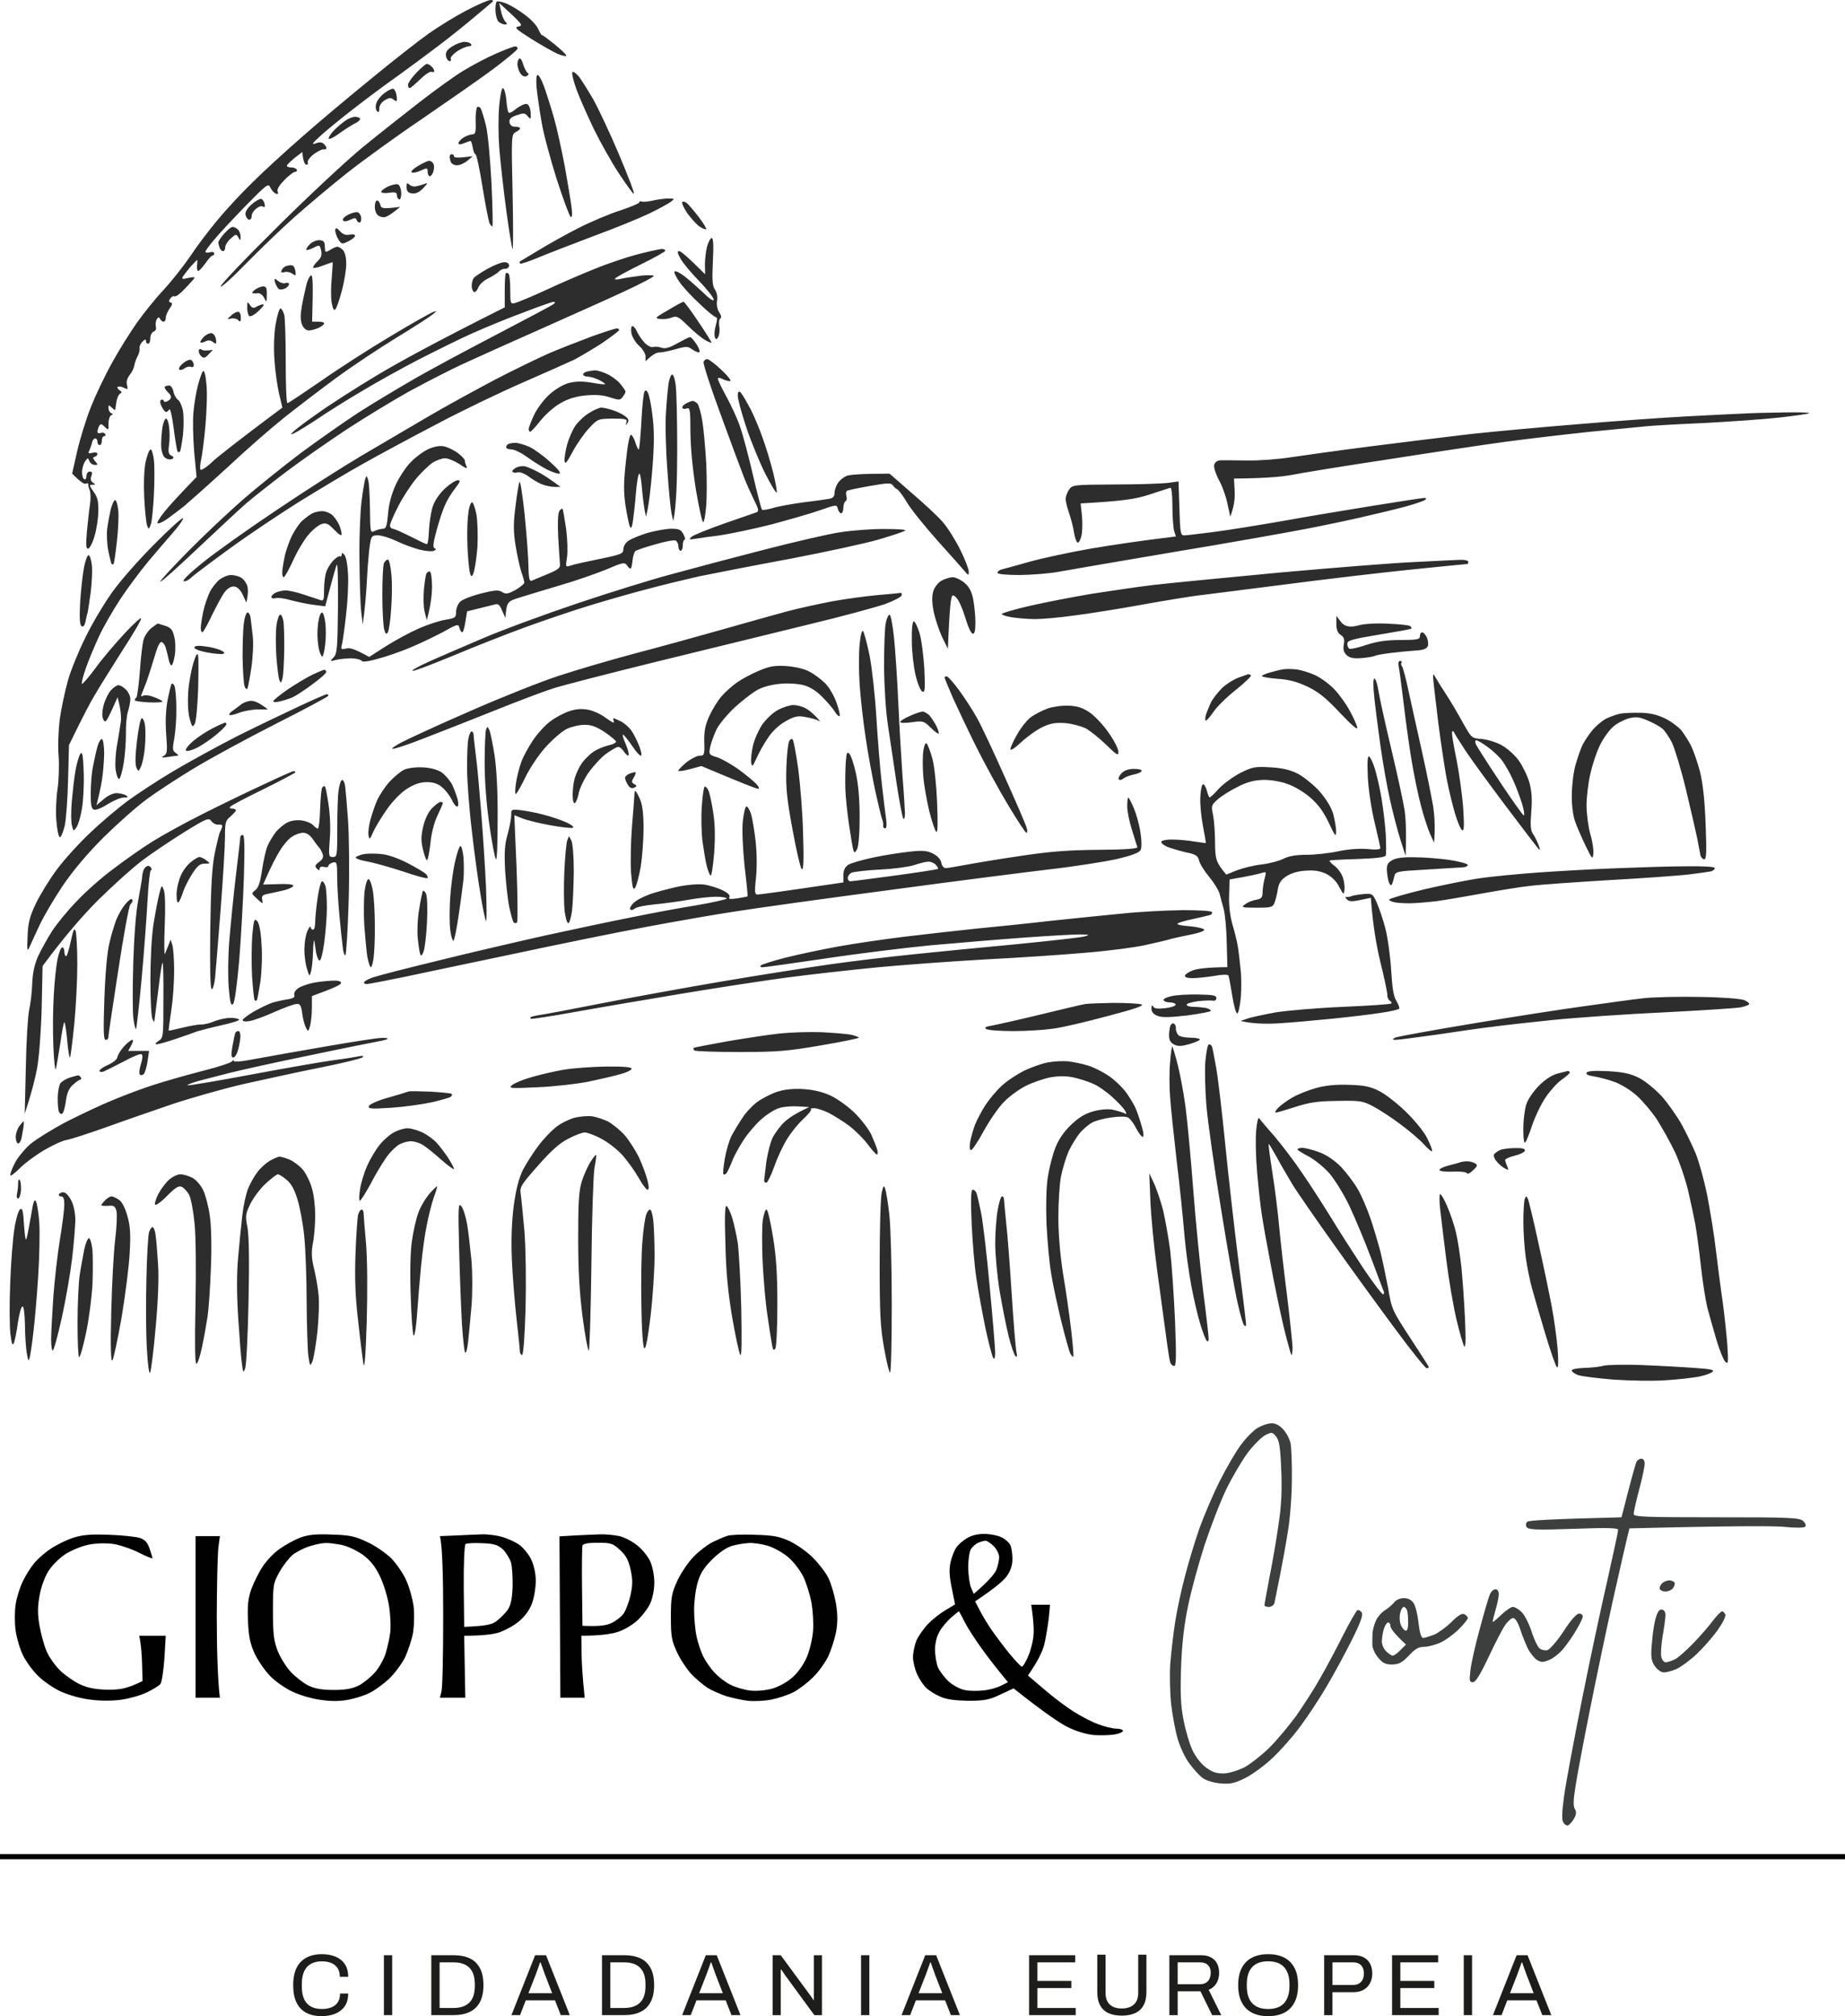 <?xml version="1.0" encoding="UTF-8"?>
<svg id="Camada_1" xmlns="http://www.w3.org/2000/svg" viewBox="0 0 852.96 931.85">
  <defs>
    <style>
      .cls-1 {
        fill: #1d1d1b;
      }

      .cls-2 {
        fill: #3d3e3e;
      }

      .cls-2, .cls-3, .cls-4 {
        fill-rule: evenodd;
      }

      .cls-3 {
        fill: #010101;
      }

      .cls-4 {
        fill: #2d2d2d;
      }

      .cls-5 {
        fill: #020304;
      }
    </style>
  </defs>
  <g>
    <path class="cls-3" d="M50.57,709.37c6.23.2,12.67.92,14.31,1.53,2.25.82,3.37,2.15,4.29,4.91.72,2.15,1.33,4.09,1.33,4.4s-2.96-.92-6.44-2.66c-3.47-1.74-8.89-3.58-11.96-3.99-3.27-.41-7.97-.31-11.24.41-3.07.61-7.87,2.56-10.73,4.4-2.76,1.84-6.34,5.42-7.87,7.98-1.64,2.66-3.37,7.47-3.99,11.25-.92,5.01-.92,8.39,0,13.81.72,3.99,2.15,9.21,3.27,11.76,1.02,2.56,3.88,6.55,6.23,8.9,2.45,2.35,6.75,5.32,9.5,6.55,3.68,1.64,7.26,2.25,12.78,2.35,5.72,0,8.69-.51,15.84-3.99l-.2-7.67c-.1-4.19-.41-8.9-1.33-13.3h12.26l-.61,10.54c-.41,5.73-1.23,11.05-1.84,11.76-.61.82-3.37,2.45-6.23,3.89-2.76,1.33-8.07,2.86-11.75,3.37-4.09.61-9.61.61-14.31,0-4.5-.51-10.22-2.15-13.8-3.78-3.37-1.53-8.07-4.81-10.42-7.16-2.45-2.35-5.52-6.55-6.95-9.41-1.43-2.76-2.96-7.98-3.47-11.46-.51-3.79-.51-8.9,0-12.28.51-3.27,2.04-8.08,3.37-10.74,1.33-2.76,3.68-6.44,5.31-8.39,1.64-1.94,5.01-4.91,7.56-6.55,2.56-1.74,7.15-3.99,10.22-5.01,4.39-1.43,7.97-1.74,16.86-1.43h0ZM153.28,709.27c8.28.2,10.73.71,16.35,3.37,3.68,1.64,8.69,5.11,11.24,7.57,2.45,2.56,5.62,7.16,6.95,10.23,1.43,3.07,2.86,8.39,3.37,11.76.41,3.58.31,8.69-.2,12.27-.61,3.38-2.35,8.59-3.78,11.66-1.53,2.97-4.8,7.37-7.36,9.82-2.56,2.35-6.44,5.22-8.69,6.34-2.25,1.23-6.75,2.66-9.91,3.27-4.19.82-8.07.82-13.08.1-3.88-.51-9.81-2.25-12.98-3.79-3.27-1.53-7.87-4.71-10.22-7.16-2.45-2.45-5.62-7.06-7.15-10.23-2.15-4.71-2.86-7.88-3.17-15.14-.31-7.26,0-10.43,1.53-14.83,1.12-3.07,3.47-7.77,5.21-10.43,1.84-2.76,5.31-6.44,7.87-8.18,2.56-1.84,6.85-4.19,9.5-5.22,3.68-1.33,7.15-1.74,14.51-1.43h0ZM135.39,718.57c-1.64,1.33-4.39,4.81-6.13,7.88-2.96,5.32-3.07,6.04-3.07,18.31,0,10.64.41,13.71,2.25,18.41,1.23,3.07,3.99,7.47,6.13,9.72,2.15,2.25,5.72,5.01,7.97,6.14,2.96,1.43,6.13,2.05,11.75,2.05s8.69-.61,11.75-2.15c2.25-1.23,5.62-3.99,7.46-6.14,1.84-2.15,3.99-6.03,4.8-8.59.71-2.56,1.74-6.65,2.04-9.21.41-2.56.2-8.08-.41-12.27-.61-4.3-2.55-10.54-4.19-14.01-2.25-4.71-4.39-7.37-7.87-10.03-2.76-1.94-7.05-3.99-9.71-4.6-2.76-.51-6.13-1.02-7.67-.92-1.64,0-4.91.72-7.46,1.53-2.56.82-5.93,2.56-7.67,3.89h0ZM222.77,709.16c2.55-.1,6.64.41,9.2,1.13,2.55.72,6.13,2.35,7.97,3.58,1.74,1.23,4.29,4.19,5.52,6.65,1.33,2.76,2.15,6.34,2.25,9.92,0,3.07-.71,7.77-1.74,10.54-1.12,3.17-3.27,6.03-6.03,8.39-2.45,2.05-6.64,4.3-9.5,5.22-2.76.82-7.56,1.43-15.84,1.43l.51,28.64h-11.75l.71-2.76c.51-1.64.82-17.19.82-34.58s-.31-32.94-1.53-37.34l7.46-.31c3.99-.21,9.4-.41,11.96-.51h0ZM214.39,733.2l.21,18.72c10.22-.41,12.98-1.13,14.82-2.56,1.53-1.12,3.78-3.37,5.01-4.91,1.63-2.25,2.25-4.71,2.55-10.74.1-4.3-.2-9.51-.71-11.46-.61-1.94-2.35-4.71-3.78-6.14-2.25-2.05-3.99-2.66-9.5-2.86-3.78-.21-7.26,0-7.77.41-.51.41-.92,9.1-.82,19.54ZM277.25,709.16c2.66-.1,6.75.31,9.2.82,2.35.61,6.13,2.56,8.28,4.4,2.25,1.74,4.91,5.11,5.93,7.36,1.02,2.35,1.84,6.55,1.84,9.72s-.82,7.37-1.94,9.72c-1.02,2.25-3.78,5.83-6.03,7.88-2.66,2.35-6.44,4.5-9.61,5.42-2.96.82-7.87,1.53-16.15,1.53l.1,7.37c0,4.09.31,10.54,1.43,21.28h-11.24l-.41-74.57,6.85-.41c3.78-.21,8.99-.41,11.75-.51h0ZM269.07,733.51l.21,17.9c7.87.41,11.14-.21,13.39-1.23,2.15-1.02,4.6-2.97,5.62-4.4,1.02-1.43,2.45-5.22,3.17-8.39,1.02-4.81,1.12-7.06.1-11.76-1.02-4.6-2.15-6.75-4.91-9.21-3.27-3.07-4.19-3.38-10.22-3.38-4.6,0-6.85.41-7.15,1.33-.21.71-.31,9.31-.21,19.13h0ZM348.99,709.37c8.48.2,11.24.72,16.15,2.97,3.17,1.53,8.07,4.91,10.73,7.67,2.66,2.66,5.93,6.85,7.15,9.41,1.23,2.56,2.76,7.77,3.47,11.76.82,5.42.82,8.69,0,13.3-.71,3.38-2.35,8.49-3.68,11.25-1.43,2.86-4.5,7.16-6.95,9.51-2.45,2.45-6.44,5.52-8.99,6.85-2.55,1.33-7.25,2.86-10.42,3.48-3.27.61-8.07.82-10.73.51-2.76-.31-7.15-1.33-10.02-2.15-2.76-.92-6.75-2.66-8.69-3.89-1.94-1.33-5.31-4.09-7.36-6.24-2.04-2.25-5.11-6.75-6.64-10.13-2.55-5.42-2.86-7.37-2.86-16.37s.31-10.84,3.07-16.88c1.74-3.68,5.11-8.59,7.46-10.94,2.35-2.46,6.23-5.42,8.59-6.65,2.35-1.13,5.52-2.56,6.95-2.97,1.43-.51,7.15-.72,12.78-.51h0ZM329.37,720.62c-3.99,3.99-5.62,6.55-6.85,10.84-.92,3.07-1.63,8.69-1.63,12.58s.51,9.31,1.12,12.27c.61,2.86,2.04,7.16,3.17,9.41,1.12,2.25,3.47,5.63,5.31,7.47,1.74,1.94,5.01,4.4,7.26,5.52,2.25,1.13,6.44,2.35,9.2,2.66,2.96.31,7.15-.1,10.12-.92,2.86-.82,6.95-3.07,9.2-5.11,2.45-2.05,5.21-5.93,6.64-9.21,1.33-3.07,2.66-8.49,2.96-12.17.31-3.68-.1-9.61-.72-13.3-.71-3.68-2.35-8.9-3.68-11.76-1.33-2.76-4.39-6.85-6.85-9-2.45-2.15-6.64-4.5-9.5-5.42-2.76-.82-6.75-1.43-8.69-1.33-1.94.1-5.42.61-7.67,1.23-2.66.71-6.03,2.97-9.4,6.24h0ZM455.08,708.96c2.66,0,6.23.72,7.87,1.53,1.74.82,3.58,2.45,4.09,3.58.61,1.13,1.02,3.99,1.02,6.44,0,2.86-.82,5.42-2.55,7.88-1.33,1.94-5.21,5.42-14.72,11.76l2.15,4.09c1.12,2.25,3.47,6.14,5.21,8.69,1.74,2.56,5.42,7.47,8.28,11.05,2.86,3.48,5.52,6.34,6.03,6.34.41,0,1.64-1.94,2.66-4.3,1.12-2.45,2.25-6.45,2.55-9,.41-2.56.31-7.06-.92-15.34h8.69l-.61,6.44c-.41,3.48-1.33,8.9-2.04,11.97-.82,3.07-2.86,7.57-7.56,14.32l7.46,6.34c3.99,3.48,10.12,8.08,13.49,10.23,3.37,2.15,8.59,4.91,11.55,5.93,2.86,1.13,6.75,2.05,8.38,2.05,1.74,0,3.07.51,3.07,1.02s-1.74,1.33-3.78,1.64c-2.15.41-6.44.51-9.51.31-3.58-.31-8.07-1.64-12.26-3.68-3.68-1.84-10.73-6.55-25.04-17.9l-6.13,2.86c-5.21,2.46-7.46,2.87-14.82,2.87-5.93-.1-10.02-.61-12.78-1.84-2.25-.92-5.21-2.76-6.54-3.99-1.33-1.23-3.27-4.09-4.29-6.34-1.02-2.25-1.94-5.83-1.94-7.88,0-2.15.71-5.63,1.53-7.67.92-2.15,3.37-5.63,5.42-7.77,2.04-2.15,5.72-5.01,8.17-6.45,2.35-1.33,4.29-2.56,4.29-2.66,0-.2-.71-3.68-1.53-7.67-1.12-5.52-1.23-8.59-.51-11.76.51-2.45,1.74-5.42,2.55-6.65.82-1.33,3.07-3.27,4.91-4.4,2.04-1.33,5.11-2.05,8.18-2.05h0ZM448.84,716.02c-.71,1.23-1.23,5.01-1.23,8.59.1,3.48.61,7.67,1.33,9.21l1.23,2.86c7.05-6.03,9.61-9.31,10.42-11.05.72-1.84,1.33-4.5,1.33-5.93s-1.12-3.68-2.55-5.11c-1.43-1.43-3.17-2.56-3.78-2.45-.72,0-2.25.41-3.37.92-1.23.51-2.66,1.84-3.37,2.97ZM434.43,753.97c-1.33,2.25-2.15,5.32-2.15,8.49,0,2.66.61,6.34,1.33,8.18.82,1.74,3.07,4.81,5.11,6.65,2.15,1.84,5.42,3.58,7.66,3.89,2.04.41,5.83.41,8.38.1,2.55-.2,6.13-1.23,7.97-2.15l3.27-1.64c-5.62-6.75-9.5-11.87-12.37-15.86-2.86-3.99-6.34-9.31-7.67-11.97-1.33-2.76-2.55-4.91-2.66-4.91-.2,0-1.74,1.33-3.58,2.86-1.74,1.53-4.19,4.4-5.31,6.34h0ZM90.42,709.98h11.24l-.72,5.42c-.31,2.86-.72,17.29-.72,31.92s.41,29.05,1.43,37.34h-11.24v-74.68Z"/>
    <path class="cls-2" d="M587.94,657.81c1.74,0,3.68,1.02,5.31,2.86,1.43,1.53,2.96,4.4,3.37,6.34.41,1.94.71,9.62.61,16.88,0,7.26-.82,18.11-1.84,24.04-.92,5.93-2.66,15.34-3.78,20.97-1.13,5.63-2.25,11.05-2.45,12.07-.31.92-1.43,1.74-2.55,1.74s-2.05-.31-2.05-.82c0-.41,1.13-6.44,2.45-13.5,1.43-7.06,3.27-18.11,4.19-24.55,1.23-8.39,1.53-15.45,1.12-24.65-.41-10.43-.92-13.4-2.35-15.24-1.74-2.05-2.04-2.15-4.91-.71-1.63.82-5.31,4.4-8.07,7.98-2.66,3.58-7.15,11.15-9.91,16.78-2.76,5.63-7.26,17.29-10.12,25.88-2.76,8.49-6.23,21.18-7.66,28.13-1.84,8.69-2.86,17.29-3.27,28.34-.41,12.38-.2,17.8,1.12,24.55.92,4.81,2.76,11.15,4.19,14.12,1.53,3.17,4.09,6.44,6.44,8.08,2.86,2.05,4.8,2.66,8.18,2.56,2.35-.1,6.64-1.43,9.61-2.97,2.86-1.64,8.07-5.73,11.45-9.1,3.47-3.48,8.79-9.92,12.06-14.32,3.17-4.5,8.18-12.17,11.04-17.29,2.96-5.11,7.77-14.12,10.83-20.26,3.07-6.03,6.03-11.15,6.54-11.46.51-.31,1.53.21,2.04,1.02.71,1.13-.41,4.4-4.6,12.79-3.07,6.14-8.38,15.96-11.86,21.79-3.37,5.73-8.79,13.91-11.96,18.11-3.07,4.19-8.69,10.64-12.37,14.12-3.68,3.58-9.5,7.88-12.88,9.61-5.21,2.56-6.95,2.97-11.75,2.56-3.27-.31-6.64-1.33-8.18-2.56-1.43-1.02-4.09-3.99-5.93-6.44-1.94-2.46-4.29-7.47-5.42-11.15-1.12-3.68-2.45-10.74-3.07-15.86-.61-5.11-.82-13.5-.51-18.92.41-5.32,1.43-14.12,2.25-19.44.82-5.32,2.86-15.04,4.6-21.48,1.63-6.44,4.7-16.37,6.64-21.99,2.04-5.63,6.13-15.34,9.2-21.48,3.07-6.14,7.56-13.91,10.02-17.19,2.45-3.27,5.93-6.85,7.87-7.88,1.94-1.13,4.7-2.05,6.34-2.05h0ZM758.82,674.18c.92,0,1.53.92,1.53,2.35,0,1.23-1.12,6.65-2.55,11.97-1.43,5.32-2.55,10.43-2.55,11.25,0,1.33,4.91,1.53,38.33,1.53s38.43.1,40.06,1.74c1.23,1.23,1.43,2.15.82,2.66-.61.51-4.8.51-9.71,0-4.8-.41-22.79-.51-71.44.72l-1.02,4.09c-.51,2.25-3.58,15.34-6.64,29.15-3.07,13.81-7.87,36.82-10.73,51.15-2.86,14.32-5.83,29.97-6.54,34.78-1.02,6.34-1.12,9.21-.31,10.54.82,1.33.72,2.45-.41,4.5-.82,1.43-2.15,2.86-2.76,3.07-.72.2-1.74-.51-2.25-1.53-.71-1.13-.51-5.42.51-12.48.82-5.93,4.5-25.47,8.07-43.47,3.58-18,8.89-42.86,11.75-55.24,2.76-12.38,5.11-23.12,5.11-23.84,0-.92-4.5-1.13-20.64-.51-17.48.61-20.85.41-21.67-.82-.51-.82-.41-1.84.31-2.46.71-.61,10.53-1.23,43.54-2.05l3.17-12.27c1.74-6.75,3.47-12.89,3.88-13.6.41-.61,1.43-1.23,2.15-1.23h0ZM771.8,730.44c1.02,0,2.04.51,2.35,1.02.31.51-.1,1.74-.71,2.56-.72.92-2.35,1.64-3.58,1.53-1.33,0-2.45-.61-2.55-1.33-.1-.72.41-1.84,1.23-2.56.82-.71,2.25-1.23,3.27-1.23ZM691.37,734.53c.92,0,1.53.92,1.53,2.35,0,1.23-.72,4.6-1.53,7.36-.82,2.87-1.43,5.22-1.23,5.42.1.1,1.84-1.33,3.99-3.37,2.04-1.94,4.39-3.58,5.31-3.58s2.66,1.02,3.99,2.35c1.33,1.23,3.37,5.22,4.6,8.9,1.12,3.68,2.86,7.26,3.78,7.98.82.61,2.45,1.02,3.58.72,1.12-.31,4.5-4.19,7.46-8.69,3.27-5.11,6.03-8.18,7.15-8.18.92,0,1.74.61,1.74,1.33,0,.61-1.23,3.27-2.76,5.83-1.43,2.56-4.09,6.45-5.93,8.7-1.74,2.25-4.8,4.7-6.75,5.52-2.96,1.23-3.78,1.23-5.82,0-1.23-.82-3.17-3.27-4.29-5.52-1.02-2.25-2.66-6.24-3.47-8.9-1.02-2.97-2.25-4.91-3.17-4.91-.82,0-2.55,1.53-3.78,3.38-1.23,1.74-4.7,8.49-7.67,14.83-3.88,8.18-5.93,11.46-7.15,11.46-1.63,0-1.74-.61-1.12-5.83.41-3.27,2.35-11.97,4.39-19.23,1.94-7.26,3.99-14.32,4.6-15.55.51-1.33,1.63-2.35,2.55-2.35h0ZM648.95,738.63c2.05,0,3.58.82,4.6,2.35.82,1.23,1.84,5.32,2.25,9.21.51,4.4,1.23,6.85,2.15,6.85.61,0,2.96-.72,5.11-1.53,2.04-.92,5.72-3.58,8.07-5.93,2.96-2.97,4.8-4.09,5.93-3.48.82.41,1.53,1.23,1.53,1.74s-1.84,2.87-4.09,5.11c-2.25,2.25-6.03,5.01-8.38,6.14-2.45,1.13-5.93,2.05-7.66,2.05-2.55,0-4.29.92-7.15,4.09-3.17,3.27-4.6,3.99-7.66,4.09-3.07,0-4.39-.61-6.44-3.07-1.43-1.64-2.66-4.3-2.76-5.83,0-1.64,0-4.3.1-5.93.21-1.64.92-4.3,1.74-5.83.82-1.64,2.66-3.68,4.29-4.6,1.53-1.02,3.37-2.66,4.09-3.58.71-1.02,2.66-1.84,4.29-1.84h0ZM647.52,750.8c.51,1.33,1.53,2.66,2.25,2.86.82.21,1.23-1.02,1.23-3.78,0-2.25-.21-4.81-.51-5.63-.31-.82-.92-1.53-1.53-1.53-.51,0-1.33,1.23-1.63,2.87-.41,1.53-.31,3.89.21,5.22h0ZM638.84,758.16c-.1,1.74.71,3.78,1.94,5.01,1.12,1.13,2.55,2.05,3.07,2.05.61,0,2.25-1.13,3.58-2.56l2.56-2.56c-5.52-5.11-7.05-7.47-7.15-8.39,0-1.02-.51-1.84-1.02-1.84-.61,0-1.43,1.23-1.94,2.66-.51,1.43-.92,3.99-1.02,5.63ZM768.43,743.95c1.02.2,1.64,1.33,1.53,2.86-.1,1.43-.61,5.63-1.33,9.51-.61,3.79-.92,7.98-.61,9.41.31,1.43,1.23,2.56,2.04,2.56s2.76-.61,4.39-1.43c1.53-.82,5.31-4.19,8.48-7.47,3.17-3.27,7.15-7.88,8.89-10.23,1.84-2.45,3.78-4.4,4.29-4.4.61,0,1.23.71,1.53,1.53.31.82-1.43,4.19-3.78,7.47-2.35,3.17-6.64,8.08-9.5,10.74-2.76,2.66-7.05,5.83-9.4,6.95-2.45,1.02-5.31,1.74-6.44,1.43-1.13-.31-2.86-1.74-3.78-3.27-1.43-2.35-1.63-4.3-1.02-10.54.31-4.19,1.12-9.41,1.84-11.56.82-2.76,1.63-3.79,2.86-3.58h0Z"/>
  </g>
  <path class="cls-4" d="M226.71,0c1.12,0,1.53.31,1.02.81-.61.51-3.97,3.36-7.63,6.42-3.66,3.16-11.39,9.37-17.29,13.85-5.9,4.48-14.85,11.1-19.84,14.66-5.09,3.56-14.04,10.28-19.84,14.77-5.9,4.58-12.72,10.18-15.26,12.53-3.46,3.16-3.97,3.97-2.03,3.26,1.73-.71,2.95-.61,3.87.2.71.71,1.22,1.53,1.22,1.93,0,.51-.61.71-1.22.61-.71-.2-2.85.92-4.68,2.24-1.83,1.43-3.05,3.16-2.75,3.77.31.71-.1,1.22-.81,1.02-.61-.2-1.32-1.63-1.73-5.8l-3.56,2.75c-1.93,1.63-3.56,3.16-3.56,3.56,0,.51.92.81,2.03.81s2.24.41,2.54,1.02c.31.61-.1,1.02-.81,1.02-.61,0-2.95,1.73-4.99,3.87-2.34,2.44-3.46,4.28-3.05,5.19.51,1.02.2,1.32-.81,1.02-.81-.31-1.93-1.53-2.54-2.85-.92-2.04-1.63-1.53-11.7,8.76-5.9,6.11-12.41,13.03-14.45,15.58-2.14,2.55-3.87,4.89-3.87,5.3,0,.51.92.61,2.03.31,1.12-.31,2.03-.1,2.03.51s-.31,1.02-.81,1.02c-.41-.1-1.83,1.53-3.26,3.56-1.42,1.93-2.85,3.56-3.36,3.56-.41,0-.61-1.12-.51-2.55.2-1.32.2-2.55,0-2.55-.1,0-1.42,1.43-3.05,3.16-1.53,1.83-3.05,3.87-3.56,4.58-.51,1.12-.1,1.22,2.34.61,1.73-.41,3.05-.51,3.15-.2,0,.31-1.93,2.44-4.17,4.79-2.24,2.44-4.48,4.18-5.09,3.87-.61-.31-1.42.2-2.03,1.02-.71,1.12-.61,1.63.2,1.83,1.02.2.81,1.02-.51,2.85-.92,1.32-1.73,3.26-1.73,4.17,0,1.02-.41,1.83-1.02,1.83s-1.32-.61-1.63-1.32c-.51-.92-.92-.81-1.53.31-.51.81-.61,2.34-.41,3.26.31,1.02-.1,2.04-1.02,2.34-.81.31-1.53,1.63-1.53,3.05s-.41,2.55-1.02,2.55-1.02-.61-1.02-1.32c.1-.81-.41-.81-1.53.31-.92.81-1.53,2.24-1.42,3.05.2.81-.2,2.55-.92,3.77-.71,1.32-1.32,3.26-1.53,4.28-.1,1.12-1.02,3.05-2.14,4.38-1.12,1.53-1.63,3.16-1.22,4.58.51,2.04.41,2.24-1.42,1.32-1.12-.61-2.34-.71-2.85-.41-.41.31,0,.92.81,1.53,1.22.71,1.22,1.12.2,1.63-.71.51-1.42,2.24-1.63,3.87-.31,1.63-.51,3.26-.51,3.56s-.71-.2-1.63-1.02c-1.42-1.32-1.63-1.32-1.53.2,0,1.02.61,2.04,1.22,2.34,1.02.41,1.02.61,0,1.02-.61.3-1.22,2.04-1.22,3.77.1,3.26,0,3.26-1.73,1.53-1.63-1.53-1.93-1.53-2.65-.2-.41.81-.71,1.93-.71,2.54s.71.81,1.53.51c.81-.3,1.73-.1,2.03.51.31.61.1,1.02-.51,1.02s-1.02.92-1.02,2.04-.41,2.04-1.02,2.04-1.02-.71-1.02-1.53-.41-1.53-1.02-1.53-1.22.81-1.42,1.73c-.2,1.02-.81,2.65-1.22,3.67-.81,1.42-.51,1.73,1.32,1.22,1.32-.31,2.34-.1,2.34.51s-.61,1.22-1.32,1.32c-.92.31-.81.81.31,2.14,1.32,1.53,1.32,1.73-.31,1.63-.92,0-2.03-.81-2.44-1.83-.61-1.63-.71-1.53-2.03.31-.71,1.12-1.32,3.26-1.32,4.79,0,1.63.41,3.06,1.02,3.36.61.31,1.02-.41,1.02-1.53s.71-2.04,1.53-2.04c1.12,0,1.32.61.71,2.14-.51,1.43-.2,2.34.81,3.06,1.32.71,1.22.92-.31.92s-1.53.31.51,3.16c1.83,2.45,2.34,4.48,2.24,8.86,0,3.26-.81,8.45-1.73,11.61-.92,3.26-2.34,5.91-3.05,5.91-.92,0-1.02-1.83-.51-7.84.41-4.38,1.02-9.98,1.42-12.53.41-2.55.31-5.5-.1-6.62-.51-1.12-.71-2.34-.71-2.85.1-.41-.41-.51-1.12-.2-.61.31-2.34-.61-6.31-4.68l2.34-10.39c1.32-5.7,4.17-14.97,6.41-20.57,2.24-5.6,6.61-14.76,9.77-20.37,3.05-5.6,8.24-13.85,11.39-18.33,3.15-4.48,8.65-11.3,12.41-15.27,3.66-3.97,9.05-10.79,12.11-15.27,2.95-4.48,8.65-12.02,12.62-16.8,3.97-4.79,11.29-12.73,16.38-17.62,4.99-4.99,15.16-14.26,22.38-20.57,7.22-6.42,21.67-18.53,32.05-26.98,10.38-8.55,22.48-18.02,26.96-21.18,4.48-3.16,12.21-7.94,17.3-10.59,5.09-2.65,10.07-4.89,11.19-4.89h0ZM234.13,1.63c2.14.92,6,3.26,8.65,5.3,2.75,2.04,5.5,4.99,6.11,6.62.71,1.53,1.42,2.75,1.73,2.75.31-.1,2.95,1.93,5.9,4.28,2.95,2.44,5.29,4.68,5.29,5.09,0,.51-1.73.1-3.87-.71-2.03-.92-7.53-3.97-12.21-6.92-7.22-4.58-8.14-5.4-6-5.8,2.24-.51,2.03-.81-8.95-10.9l.81,3.67c.41,2.04,1.32,4.28,2.04,4.99,1.02,1.02.91,1.32-.31,1.32-.81-.1-2.14-.61-2.85-1.32-.71-.71-1.32-2.95-1.42-4.99-.1-2.04.2-3.87.61-4.28.41-.31,2.44.1,4.48.92h0ZM214.7,19.35c1.32,0,2.64.41,3.05,1.02.41.61,0,1.02-1.02,1.02-.92,0-3.36,1.02-5.29,2.24-1.93,1.32-3.36,2.95-3.05,3.56.31.71-.1,1.22-.71,1.02-.71-.2-1.42-1.32-1.53-2.55-.2-1.63.71-2.85,3.05-4.28,1.73-1.12,4.27-2.04,5.59-2.04h-.1ZM238.1,21.49c.61-.1,1.22.31,1.22.92s-5.19,4.89-11.39,9.57c-6.31,4.68-21.16,14.97-32.86,23.01-11.8,7.94-27.37,19.25-34.59,24.95-7.22,5.7-18.21,14.97-24.42,20.47-6.21,5.5-16.38,15.38-22.69,21.79-6.21,6.42-11.39,11-11.39,10.18s11.8-13.24,26.25-27.49c14.34-14.26,32.15-30.85,39.37-36.76,7.22-5.91,19.23-15.38,26.45-20.98,7.22-5.6,16.38-12.22,20.35-14.56,3.97-2.44,10.58-5.91,14.75-7.74,4.17-1.83,8.24-3.36,8.85-3.36h.1ZM241.86,29.73c.61,1.83,1.53,3.67,2.04,3.97.71.41.61.92-.41,1.43-1.02.51-1.93.1-2.85-1.12-.71-1.02-1.32-2.85-1.42-4.07-.1-1.12.31-2.44.81-2.85.51-.41,1.32.71,1.83,2.65h0ZM197.3,29.53c.51,0,1.53.51,2.24,1.22.71.71,1.22,1.63,1.22,2.14,0,.41-.61.51-1.32.31-.61-.31-3.05,1.32-5.29,3.56-2.24,2.14-4.37,3.97-4.78,3.97-.51,0-.71-.71-.71-1.63.1-.92,1.83-3.46,3.97-5.6,2.14-2.24,4.27-3.97,4.68-3.97ZM267.6,35.33c1.22,1.63,4.17,6.31,6.61,10.49,2.34,4.17,7.83,15.78,12,25.66,4.17,9.98,7.33,18.02,6.82,18.13-.41,0-3.46-4.28-6.92-9.47-3.36-5.09-8.55-14.36-11.6-20.57-2.95-6.21-6.61-14.36-8.04-18.33-1.42-3.97-2.24-7.43-1.83-7.94.31-.41,1.63.51,2.95,2.04h0ZM248.58,34.62c.51,0,1.93,2.44,2.95,5.4,1.02,2.85,3.15,9.47,4.58,14.46,1.42,4.99,3.66,15.38,5.09,22.91,1.32,7.54,2.75,15.89,3.05,18.63.41,3.05.2,4.58-.41,4.28-.51-.31-3.46-8.15-6.51-17.62-2.95-9.37-6.21-21.38-7.02-26.68-.92-5.3-1.93-12.32-2.24-15.58-.3-3.56-.1-5.8.51-5.8ZM181.84,41.04c.61.2,1.32,1.73,1.53,3.36.31,2.55.1,2.75-1.32,1.73-1.32-1.12-2.14-1.02-4.17.2-1.53.92-2.54,2.44-2.54,3.87,0,1.53-.31,1.93-1.02,1.22-.61-.61-.81-2.14-.41-3.46.31-1.43,2.03-3.56,3.76-4.89,1.73-1.32,3.56-2.24,4.17-2.04ZM232.5,40.73c.51,0,1.22,2.14,1.53,4.89.2,2.65.61,5.4.92,6.11.31.81,1.42.41,3.66-1.43,1.83-1.43,4.07-2.44,4.88-2.24.92.2,1.63,1.73,1.83,3.87.2,3.26.1,3.46-1.32,1.83-1.32-1.63-1.93-1.63-5.09-.51-2.75.92-3.56,1.73-3.36,3.26.2,1.32,1.12,2.04,2.54,2.04,1.32,0,2.34.31,2.34.81,0,.41-.92,1.12-2.04,1.73-1.93,1.02-2.03,1.73-1.42,27.8.31,14.66.31,26.48,0,26.17-.3-.31-1.73-8.76-3.05-18.84-1.32-10.08-2.75-22.91-3.15-28.51-.41-5.6-.41-13.95,0-18.63.41-4.58,1.12-8.35,1.73-8.35h0ZM222.23,50.1c.41.71,1.53,4.28,2.44,7.94.92,3.77,1.93,15.17,2.54,26.48.51,10.9.71,19.96.41,20.16-.2.1-.81-.61-1.32-1.53-.41-1.02-1.93-8.55-3.26-16.9-1.32-8.25-2.75-14.97-3.26-14.97-.41,0-.92-1.43-1.22-3.05-.31-1.63-.71-3.05-1.02-3.05s-1.63.41-3.05,1.02c-1.7.68-2.54.68-2.54,0,0-.61,1.02-1.73,2.24-2.55,1.32-.81,3.15-1.53,4.07-1.53,1.53,0,1.83-.92,1.63-5.91-.1-3.26.3-6.31.71-6.72.51-.31,1.22-.1,1.63.61ZM164.14,53.97c.81,0,1.83.31,2.24.71.41.41-.51,1.53-2.24,2.34-1.63.81-5.09,3.05-7.63,4.89-2.54,1.83-4.58,2.75-4.58,2.04s1.42-2.75,3.26-4.48c1.83-1.73,4.27-3.67,5.39-4.28,1.12-.61,2.75-1.22,3.56-1.22h0ZM208.9,71.28c.51,0,1.02.41,1.02,1.02s1.73.81,8.65-.1l-2.54,2.14c-1.42,1.12-3.56,2.14-4.88,2.04-1.22,0-2.44-.71-2.75-1.53-.31-.81-.51-1.93-.51-2.55s.51-1.02,1.02-1.02ZM198.42,74.34c.71,0,1.63.61,1.93,1.32.41.61.41,2.24,0,3.56-.31,1.22-1.12,2.24-1.63,2.24s-1.02-.92-1.02-2.04c0-1.93-.2-1.93-3.36-.51-1.73.81-3.66,1.12-4.07.71-.41-.41.92-1.73,3.05-2.95,2.14-1.32,4.48-2.34,5.09-2.34ZM183.98,85.23c.81.31,1.42,2.04,1.53,3.97,0,1.93-.41,3.26-1.02,2.95-.61-.31-1.02-1.22-1.02-2.04,0-1.12-.81-1.43-3.56-1.02-1.93.31-3.66.1-3.66-.41-.1-.51,1.32-1.53,3.05-2.44,1.83-.81,3.97-1.32,4.68-1.02h0ZM189.27,85.33c.71.71,2.14,1.02,3.05.81,1.02-.2,2.75-.71,3.87-1.12,1.73-.71,1.73-.51-.51,1.93-1.73,1.83-3.36,2.65-5.09,2.44-1.93-.2-2.54-.92-2.65-2.85,0-1.93.2-2.24,1.32-1.22h0ZM120.8,91.95c.61.2,1.32,1.22,1.53,2.34.27,1.29.03,1.7-.71,1.22-.71-.51-2.14,0-3.26,1.02-1.22.92-2.14,2.55-2.03,3.56,0,.92-.61,1.63-1.32,1.43-.61-.2-1.32-1.22-1.53-2.34-.2-1.22.92-3.05,2.95-4.79,1.73-1.53,3.76-2.65,4.37-2.44ZM308.6,91.75c3.36,0,3.46,0,1.53,1.53-1.12.81-5.7,3.36-10.17,5.5-4.48,2.14-16.18,6.92-25.94,10.49-9.77,3.67-21.26,8.15-25.43,9.88-4.17,1.73-7.83,2.95-8.14,2.65-.31-.41-.31-.81,0-1.02.3-.1,4.17-2.55,8.65-5.19,4.48-2.75,12.72-7.33,18.31-10.18,5.59-2.85,14.24-6.52,19.33-8.15,4.98-1.63,8.95-3.36,8.85-3.77-.1-.51.41-.61,1.12-.31.61.2,2.85,0,4.78-.41,1.93-.51,5.19-.92,7.12-1.02h0ZM174.31,92.66c.61,0,1.22.92,1.53,2.04.41,1.73,1.12,1.93,9.16.92l-2.54,2.04c-1.42,1.12-3.36,2.34-4.27,2.65-1.02.31-2.54-.1-3.36-.71-.92-.71-1.63-2.55-1.53-4.07,0-1.63.41-2.85,1.02-2.85ZM317.56,93.89c.81.71,3.36,3.67,5.49,6.42,2.14,2.85,3.66,5.3,3.46,5.6-.3.31-1.73-.31-3.15-1.22-1.42-1.02-3.87-3.77-5.59-6.11-1.63-2.44-2.75-4.79-2.34-5.19.3-.41,1.32-.2,2.14.51ZM165.16,98.06c.81.1,1.63,1.22,1.83,2.55.1,1.22-.2,2.24-.81,2.24s-1.12-.61-1.32-1.22c-.31-1.02-.92-1.02-3.05,0-1.73.81-2.95.81-3.26.2-.31-.61.71-1.73,2.34-2.55,1.53-.81,3.46-1.32,4.27-1.22ZM107.47,104.88c.71,0,1.83.51,2.54,1.22.71.71,1.22,2.24,1.22,3.36-.1,1.83-.1,1.93-1.02.31-.92-1.73-1.22-1.63-3.56.51-1.42,1.22-2.54,3.05-2.54,4.07,0,.92-.41,1.73-1.02,1.73s-1.22-.71-1.53-1.53c-.31-.81-.61-1.93-.61-2.44-.1-.51,1.12-2.34,2.65-4.07,1.53-1.73,3.26-3.16,3.87-3.16ZM157.02,106.72c1.42,1.53,2.75,2.14,4.58,1.73,1.42-.31,2.54-.1,2.54.51s-1.42,1.73-3.05,2.55c-2.85,1.43-3.15,1.43-4.58-.71-.81-1.32-1.53-3.26-1.53-4.38q.1-1.93,2.03.31ZM329.05,109.98c.71,0,.92,3.67.51,11-.41,8.55-.2,11.3,1.02,12.93.81,1.22,1.22,3.26.92,5.09-.31,1.83.1,3.97,1.02,5.4.92,1.32,1.12,2.44.51,2.75-.51.31-.81,1.93-.51,3.56.3,1.63.1,3.87-.41,4.89-.81,1.43-1.12,1.53-1.63.2-.31-.81-.2-3.26.41-5.3.71-2.55.81-3.87.1-3.87-.51,0-3.87-2.65-7.33-6.01-3.56-3.26-7.83-7.84-9.46-10.18-1.63-2.34-2.75-4.58-2.34-4.99.41-.41,2.44.61,4.58,2.24,2.14,1.63,6,5.09,8.75,7.64,2.85,2.85,4.78,4.07,4.78,3.16,0-.81-3.05-4.79-6.82-8.66-3.87-3.97-7.73-8.66-8.65-10.49-1.32-2.34-1.53-3.26-.51-3.26.61-.1,3.66,2.34,12,10.69l-.1-4.58c0-2.55.51-6.31,1.02-8.35.61-2.14,1.63-3.87,2.14-3.87h0ZM147.45,110.99c1.63,0,2.54.61,2.65,1.83,0,.92.2,2.24.2,2.95.1.81.81.71,2.44-.31,1.22-.81,2.65-1.43,3.26-1.43s1.73.71,2.54,1.53c.92.92,1.53,3.36,1.53,6.42,0,2.65-.92,8.25-2.03,12.42-1.12,4.18-2.44,8.04-3.05,8.66-.61.61-1.12-.41-1.63-3.05-.41-2.24-.41-7.43,0-11.4.31-4.07.51-7.43.41-7.43-.2,0-2.14.71-4.37,1.53-2.24.92-4.27,1.32-4.58,1.02-.31-.31.61-1.53,1.83-2.85,1.83-1.63,2.24-2.95,1.83-4.99-.61-2.75-.71-2.85-3.66-1.32-1.63.81-3.15,1.22-3.26.81-.1-.31.71-1.53,1.73-2.55,1.02-1.02,2.95-1.83,4.17-1.83h0ZM305.86,115.07c.92,0,1.73.31,1.73.81,0,.41-5.09,3.26-11.29,6.31-6.21,3.05-11.6,6.01-11.9,6.52-.41.61.71.61,2.85.1,1.93-.41,6.21-1.02,9.36-1.43,3.26-.31,5.8-.2,5.6.2-.1.51-6.21,3.67-13.43,7.03-7.22,3.36-24.93,11.3-39.17,17.62-14.24,6.31-30.32,13.54-35.61,15.99-5.29,2.44-15.87,7.84-23.4,11.91-7.53,4.07-21.06,12.32-30.01,18.13-8.95,5.91-21.77,14.87-28.49,19.96-6.71,5.09-14.96,11.61-18.31,14.46-3.36,2.95-13.43,12.32-22.38,20.77-8.95,8.45-16.68,15.48-17.3,15.38-.51,0,5.19-6.21,12.72-13.85,7.53-7.64,19.02-18.43,25.43-24.03,6.41-5.6,18.62-15.38,26.96-21.69,8.44-6.21,20.35-14.56,26.45-18.53,6.21-3.97,17.19-10.59,24.42-14.76,7.22-4.28,24.93-13.75,39.17-21.18,14.24-7.43,26.35-13.85,26.86-14.36.61-.61.51-.92-.2-.92s-7.02,2.24-14.14,4.99c-7.22,2.65-17.8,7.03-23.7,9.67-5.9,2.65-17.19,8.25-25.13,12.32-8.04,4.18-19.74,10.69-25.94,14.46-6.31,3.67-16.18,9.88-21.87,13.75-5.8,3.77-10.48,6.52-10.48,5.91s5.19-4.68,11.5-9.06c6.21-4.48,19.13-12.73,28.69-18.43,9.56-5.7,26.55-15.07,58.5-31.06v-7.64c0-4.17.2-7.84.51-8.15.31-.31.81-.1,1.32.31.41.51.71,3.87.71,7.43,0,6.31.1,6.62,2.34,6.01,1.22-.31,7.63-2.95,14.24-6.01,6.51-3.05,16.68-7.43,22.59-9.78,5.9-2.44,14.75-5.4,19.84-6.72,5.09-1.32,9.97-2.34,10.99-2.44h0ZM233.12,121.18c1.32,0,2.24.61,2.24,1.53,0,.81-.81,1.53-1.73,1.53-1.02-.1-2.34.51-2.95,1.22-.61.71-2.85,2.14-4.88,3.16-2.04.92-4.17,2.85-4.68,4.28-.51,1.43-1.53,2.34-2.03,2.04-.51-.31-1.02-1.53-1.02-2.75,0-1.32.41-2.85.81-3.56.41-.61,3.26-2.55,6.31-4.28,3.05-1.73,6.61-3.16,7.94-3.16ZM135.14,122.7c.61.1,1.22,1.22,1.42,2.65.31,2.14.1,2.24-1.32,1.22-.92-.71-2.54-1.12-3.66-.81-1.53.41-1.83.1-1.32-.92.31-.81,1.32-1.73,2.24-1.93.92-.31,2.14-.41,2.65-.2h0ZM143.89,127.29c.71,0,.92,3.87.41,21.38h2.85c1.53,0,2.75.31,2.75.81,0,.41-1.12,1.32-2.54,2.04-1.42.61-3.46,1.22-4.58,1.22-1.22,0-2.44-1.02-3.15-2.75-.81-2.04-.81-4.48,0-8.96.61-3.36,1.63-7.84,2.14-9.88.61-2.14,1.53-3.87,2.14-3.87ZM128.23,129.63c1.02.92,2.65,1.53,3.66,1.22.92-.31,1.73-.1,1.73.51s-.81,1.43-1.73,1.93c-1.02.51-2.34.71-2.95.31-.61-.41-1.42-1.83-1.83-3.26q-.61-2.44,1.12-.71h0ZM121.71,132.38c1.32,0,1.73.81,1.63,3.87,0,3.56-.1,3.67-1.22,1.43-.71-1.32-1.93-2.24-2.75-2.14-.81.1-1.93.1-2.54,0-.51,0-.1-.71,1.02-1.63,1.12-.81,2.85-1.53,3.87-1.53h0ZM115.51,140.93c1.12,1.53,1.63,1.73,3.46.61,1.22-.61,2.54-1.02,2.85-.81.41.2-.71,1.53-2.44,3.16-1.63,1.53-3.46,2.55-4.07,2.24-.51-.31-1.02-2.04-1.02-3.77,0-3.05.1-3.16,1.22-1.43h0ZM316.03,139.51c.41,0,3.46,4.18,6.82,9.16,3.36,4.99,6.1,9.37,6.1,9.67s-1.42-.31-3.05-1.22c-1.73-1.02-5.29-3.97-7.94-6.62-4.27-4.18-5.09-4.58-7.33-3.77-1.42.61-3.87.92-5.39.71-2.75-.31-2.44-.61,3.56-4.07,3.56-2.14,6.72-3.87,7.22-3.87h0ZM129.65,142.56c.51,0,1.22,1.22,1.73,2.85.41,1.53.71,11.3.71,21.89s.31,19.04.81,19.04c.41,0,7.22-4.58,15.26-10.08,7.94-5.6,22.48-14.97,32.25-20.77,9.77-5.91,18.72-10.9,19.84-11.3,1.93-.61,1.83-.51-.2,1.12-1.22,1.02-8.75,5.91-16.79,10.79-8.04,4.89-20.55,13.24-27.77,18.53-7.22,5.3-18.01,13.54-23.91,18.23-5.9,4.68-17.6,14.87-25.94,22.71-8.44,7.74-17.6,15.88-20.35,18.23-2.85,2.24-6.61,5.09-8.34,6.31-1.83,1.22-3.66,2.04-4.07,1.73-.51-.2,1.02-2.65,3.15-5.3,2.24-2.75,6.41-7.43,14.85-16.09l-1.12-11.71c-.51-6.41-.71-14.66-.31-18.33.31-3.67,1.22-9.17,2.03-12.22.81-3.06,1.83-6.01,2.34-6.62.61-.61,1.22,1.63,1.63,6.11.41,3.97.1,12.63-.51,19.35-.61,6.72-1.53,13.85-2.03,15.78-.41,1.93-.51,3.87-.2,4.28.41.41,3.05-1.32,5.8-3.97,2.85-2.55,11.19-9.17,32.05-24.75l-1.53-6.31c-.81-3.56-1.83-10.59-2.14-15.58-.41-5.6-.2-12.02.51-16.5.71-4.07,1.73-7.43,2.24-7.43ZM110.42,144.19c.61.31,1.02,1.53.92,2.75,0,1.83-.31,2.04-1.32.92-.71-.61-2.24-.92-3.36-.61-1.83.51-1.73.31.31-1.53,1.32-1.22,2.85-1.83,3.46-1.53h0ZM292.33,150.71c.61,0,1.63,1.22,2.24,2.75.71,1.53,2.34,3.77,3.56,5.09,1.32,1.32,3.05,2.14,3.87,1.83.81-.31,2.54-.1,3.76.31,1.73.61,3.66.1,7.43-2.04,2.75-1.53,5.39-2.85,5.8-2.85.51,0,1.73,1.43,2.85,3.05,1.12,1.63,1.83,3.36,1.53,3.87-.2.41-1.63-.1-3.05-1.02-2.34-1.73-2.95-1.73-7.94-.31-2.85.81-6.31,1.53-7.63,1.53-1.22,0-3.15.92-6.31,4.07v-2.24c0-1.32-1.32-3.46-2.95-4.89-1.63-1.43-3.15-3.97-3.56-5.8-.31-1.93-.1-3.36.41-3.36ZM284.9,151.83c.71-.1,1.32.2,1.32.71,0,.41-3.56,3.05-7.83,6.01-4.37,2.85-10.28,6.31-13.02,7.74-2.85,1.32-13.33,6.01-23.4,10.39-10.07,4.38-27.98,12.93-39.68,19.14-11.7,6.11-27.06,14.36-34.08,18.33-7.02,3.87-20.25,11.81-29.5,17.52-9.26,5.8-23.91,15.58-32.56,21.89-8.65,6.31-16.68,12.32-17.8,13.44-1.12,1.12-2.65,1.83-3.46,1.63-.81-.2,2.85-3.77,8.65-8.45,5.49-4.48,21.06-15.58,34.49-24.54,13.43-9.06,31.03-20.26,39.17-25.05,8.14-4.79,21.87-12.83,30.52-17.92,8.65-5.09,22.89-12.83,31.54-17.41,8.65-4.48,19.64-9.78,24.42-11.91,4.78-2.04,13.43-5.4,19.33-7.64,5.9-2.14,11.29-3.87,12.01-3.87h-.1ZM97.81,153.97c.92.2,1.83,1.43,2.03,2.85.31,2.24.1,2.34-1.32,1.32-1.12-.92-2.24-1.02-3.66-.31-1.12.61-2.14.71-2.24.31-.1-.31.71-1.53,1.73-2.55,1.02-1.02,2.65-1.73,3.46-1.63h0ZM93.23,161.6c.61.41,2.03.61,5.19.1l-2.03,2.14c-1.63,1.73-2.34,1.83-3.36.81-.71-.61-1.22-1.83-1.12-2.55,0-.81.61-1.02,1.32-.51h0ZM88.14,166.29c.61.2,1.22,1.12,1.42,2.04.14,1.15-.31,1.56-1.32,1.22-.81-.31-2.24.1-3.05.81-.92.61-1.93.81-2.34.41-.41-.51.41-1.73,1.73-2.85,1.32-1.12,2.95-1.83,3.56-1.63h0ZM327.02,165.98c.71.1,3.76,2.34,6.61,5.09,3.05,2.85,4.68,5.09,3.87,5.09s-2.44-.41-3.56-1.02c-1.36-.68-2.04-.68-2.04,0,0,.61,1.83,4.38,4.07,8.45,2.14,3.97,4.98,10.08,6.1,13.44,1.22,3.36,3.87,13.24,5.9,21.99,2.03,8.76,3.97,16.19,4.27,16.5.31.41,2.54,0,5.09-.71,2.54-.81,8.95-1.93,14.24-2.65,5.29-.61,10.68-1.42,11.9-1.63,1.63-.31,2.34-1.12,2.34-2.65,0-1.32.71-3.36,1.53-4.58.81-1.32,2.64-2.75,4.07-3.36,1.42-.51,6.41-1.02,19.84-1.02l10.28,8.96c5.7,4.89,12.21,10.9,14.34,13.44,2.24,2.54,5.8,8.25,8.04,12.73,2.24,4.48,3.97,9.06,3.97,10.18-.1,1.93-.2,1.83-2.14-.51-1.22-1.43-6.82-7.74-12.51-14.05-5.6-6.31-11.9-14.05-13.84-17.31-1.93-3.26-4.07-6.01-4.58-6.21-.51-.2-1.53-1.02-2.03-1.83-.81-1.22-2.44-1.12-10.68.31-5.29.92-10.07,1.93-10.58,2.24-.41.41-.51,1.53-.2,2.54.31.92.1,1.93-.41,2.24-.51.31-1.02,1.63-1.02,3.06s-.51,2.54-1.02,2.54-1.22-.92-1.53-2.04c-.51-2.04-.61-2.04-7.94.51-3.97,1.43-14.24,4.38-22.59,6.62-8.44,2.14-19.13,4.38-23.91,5.09-4.78.61-10.07,1.32-11.7,1.63-2.65.41-2.85.31-1.53-.92.81-.81,7.73-3.56,15.26-6.21,7.53-2.65,14.34-4.99,14.95-5.19,1.02-.41.71-1.83-1.12-5.3-1.32-2.75-3.46-7.43-4.68-10.49-1.22-3.06-6.1-16.19-10.78-29.02-4.78-12.83-8.34-24.03-8.04-24.64.2-.71,1.02-1.32,1.73-1.32h0ZM275.13,171.17c1.02,0,3.46.71,5.6,1.73,2.03.92,4.78,2.95,6.1,4.58,1.22,1.53,2.34,3.05,2.34,3.56,0,.41-.61,1.53-1.32,2.44-1.12,1.53-1.63,1.53-5.8.2-3.26-1.12-6.51-1.32-11.19-.92-4.48.41-8.24,1.53-11.7,3.56-2.85,1.53-6.92,5.19-9.16,7.94-2.24,2.85-4.37,5.19-4.88,5.29-.41,0-.71-.61-.71-1.22,0-.71,1.12-3.56,2.44-6.41,1.22-2.75,4.37-7.03,6.92-9.37,2.75-2.55,6.31-4.68,9.05-5.5,3.26-.81,6.21-.92,10.58-.2,3.36.61,6.21.92,6.31.71.2-.2-1.12-1.12-2.75-1.93-1.63-.81-3.97-1.53-5.09-1.53s-2.14-.41-2.24-.92c-.2-.51.61-1.22,1.73-1.43,1.12-.31,2.85-.51,3.76-.61h0ZM310.74,173.11c.61,0,1.32,2.14,1.63,4.89.41,2.65.71,15.99.71,29.73s-.41,26.78-1.83,33.09l-.81-3.56c-.41-1.93-1.32-11.1-1.93-20.37-.71-9.27-1.02-21.18-.61-26.47.31-5.3.92-11.4,1.22-13.44.41-2.14,1.12-3.87,1.63-3.87h0ZM78.27,178.2c.71,0,1.63,1.22,1.93,2.85.31,1.53,1.32,3.26,2.14,3.77.81.61,1.83,2.85,2.24,5.09.41,2.24.41,7.23,0,11.2-.51,3.97-1.12,7.33-1.42,7.64-.31.31-.71.31-1.02,0-.31-.3-1.12-5.09-1.83-10.69-.71-5.6-1.63-9.57-2.03-8.86-.41.61-1.02,1.22-1.53,1.22-.41,0-1.32-1.12-2.03-2.55-.81-1.63-.81-2.75-.2-3.06.61-.3,1.12,0,1.22.51.2.71,1.12.51,2.34-.31q2.03-1.43-.31-3.56c-1.22-1.22-1.93-2.44-1.53-2.75.31-.31,1.22-.51,2.03-.51ZM299.65,181.77c.51,1.12,1.53,5.91,2.03,10.69.81,6.31.81,12.93-.1,24.44-.71,8.66-1.63,17.21-2.95,21.89l-.61-3.06c-.3-1.63-.92-6.11-1.22-9.88-.31-3.87-.81-6.92-1.22-6.92-.51,0-1.22,4.18-1.63,9.37-.41,5.19-1.12,11.1-1.42,13.04-.41,2.54-.81,3.16-1.32,2.04-.41-.81-1.32-5.19-2.03-9.67-.92-6.52-.92-10.69.2-20.67.71-7.23,1.73-12.32,2.34-12.12.51.2,1.53,1.83,2.04,3.67.51,1.73,1.22,3.16,1.53,3.16s.81-5.7,1.22-12.73c.31-7.03,1.02-13.34,1.42-13.95.51-1.02,1.02-.71,1.73.71h0ZM342.69,181.77c.91,1.12,2.85,4.58,4.48,7.64,1.53,3.06,4.07,9.06,5.49,13.24,1.53,4.17,3.66,11.3,4.78,15.78,1.12,4.48,1.83,8.66,1.63,9.16-.2.61-2.54-3.36-5.29-8.66-2.64-5.29-6.61-14.97-8.75-21.38-2.14-6.42-3.97-13.14-3.97-14.77q.1-2.95,1.63-1.02ZM320.2,185.33c.51-.1,1.53.51,2.24,1.22.61.71,1.63,4.28,2.24,7.94.61,3.67,1.42,12.63,1.83,19.86.31,7.23.31,16.29-.1,20.16-.3,3.77-.92,6.82-1.32,6.82-.51,0-1.93-6.72-3.36-14.97-1.53-9.57-2.44-19.25-2.54-26.58,0-10.49-.2-11.51-1.73-11-1.02.41-1.93.2-2.03-.41-.1-.51.71-1.42,1.83-1.93,1.02-.61,2.44-1.12,2.95-1.12ZM277.98,188.38c.81,0,3.15.51,5.09,1.12,1.93.61,4.58,1.83,5.8,2.75,1.73,1.32,2.03,2.04,1.22,3.26-.92,1.32-1.02,1.22-.51-.2.51-1.63-.2-1.83-6.21-1.83-6.82.1-7.02.1-10.99,4.38-2.24,2.34-5.7,7.33-7.63,10.89-2.64,4.99-3.56,6.11-3.76,4.28-.1-1.22.41-4.68,1.22-7.64.81-2.85,2.54-6.92,3.97-8.86,1.42-1.93,4.27-4.58,6.41-5.8,2.14-1.32,4.58-2.34,5.39-2.34ZM824.21,190.62c6.92-.1,12.41,0,12.21.31-.2.31-6.31,1.22-13.63,2.04-7.33.81-23.1,1.93-35.1,2.55-12.01.51-24.11,1.22-26.96,1.53-2.75.3-14.45,1.42-25.94,2.54-11.5,1.22-28.89,3.26-38.66,4.58-9.77,1.32-34.29,4.99-54.43,8.15-20.15,3.05-40.29,6.31-44.77,7.23-4.48.81-12.21,1.53-26.45,1.63l.31,5.7c.2,3.16-.2,7.23-2.03,11.91l-1.32-6.11c-.71-3.36-2.44-8.25-3.97-10.89-1.42-2.75-2.44-5.8-2.14-6.92.31-1.22,1.42-2.04,2.85-2.14,1.22,0,6.82,0,12.41.1,5.6.1,14.55-.61,19.84-1.43,5.29-.81,22.08-3.16,37.13-5.09,15.16-1.93,35.91-4.48,46.29-5.7,10.38-1.12,32.35-3.16,48.83-4.48,16.48-1.42,39.37-3.06,50.87-3.67,11.5-.61,23.4-1.22,26.45-1.32,3.05-.2,11.29-.41,18.21-.51h0ZM76.75,193.47c.51,0,1.22,1.73,1.42,3.87.31,2.04.31,5.7,0,8.15-.51,3.46-.31,4.48,1.22,5.19q1.63.81,0,1.53c-1.02.31-2.44,0-3.36-.92-.92-.92-1.53-3.36-1.53-5.8s.31-6.11.61-8.15c.41-2.14,1.12-3.87,1.63-3.87h0ZM238.2,204.68c1.42,0,4.48.92,6.72,1.93,2.24,1.12,6.61,4.28,9.66,7.13,3.87,3.46,4.99,5.09,3.87,5.19-1.02,0-3.56-.92-5.59-1.93-2.14-1.12-6.11-3.56-8.95-5.6-2.75-2.04-6.11-3.67-7.33-3.67-1.32,0-2.44-.41-2.54-.81-.1-.51.2-1.22.71-1.53.51-.41,2.03-.71,3.46-.71ZM205.24,206.31c1.73.31,4.58,1.73,6.41,3.06,1.73,1.32,3.25,2.95,3.25,3.46,0,.61.31,1.83.81,2.75.51,1.22-.41.92-3.36-1.12-2.24-1.43-5.19-2.65-6.61-2.65s-3.87.92-5.6,1.93c-1.63,1.02-5.09,4.38-7.63,7.33-2.54,3.06-6.31,8.76-8.34,12.83-2.14,4.07-3.87,8.14-3.87,8.96s.61,1.53,1.32,1.53c.61,0,4.27,1.63,8.14,3.56,3.76,1.93,7.12,3.56,7.63,3.56.41,0,.81-2.85.91-6.31.2-3.56.92-8.45,1.73-11,.92-2.85,3.15-6.01,5.59-8.35,2.34-2.14,4.99-3.87,6-3.87,1.42-.1,1.22.61-1.22,3.77-1.73,2.14-3.87,5.7-4.78,7.94-1.02,2.24-2.75,7.53-3.86,11.71-1.53,5.6-1.73,7.74-.81,8.04.81.2.71.58-.31,1.12-.81.41-3.76.2-6.61-.51-2.75-.71-7.63-2.44-10.68-3.97-3.05-1.43-6.92-2.65-8.65-2.65-2.85,0-3.05.31-3.76,4.79-.41,2.75-1.02,9.98-1.32,16.09-.31,6.11-.92,13.24-1.93,20.37l-.71-6.11c-.41-3.36-.71-14.46-.81-24.64-.1-10.28.41-22.2,1.02-26.48.51-4.38,1.32-8.86,1.63-9.98.61-1.83.71-1.83,1.42.51.41,1.43.71,7.43.81,13.54.1,10.59.2,10.9,2.14,9.88,1.12-.51,2.85-1.02,3.87-1.02,1.42,0,1.83-1.22,2.34-6.82.31-4.58,1.63-9.27,3.56-13.54,1.73-3.67,4.88-8.45,7.12-10.59,2.14-2.24,5.8-4.89,8.04-5.91,2.54-1.12,5.19-1.63,7.12-1.22h0ZM69.62,207.73c.51,0,1.22,2.14,1.53,4.89.31,2.65.31,9.88,0,15.99-.31,6.21-.92,12.32-1.42,13.75-.92,2.44-1.02,2.44-1.73.51-.41-1.12-1.02-6.82-1.32-12.73-.31-6.62-.1-12.93.61-16.5.71-3.26,1.73-5.91,2.34-5.91h0ZM242.88,215.57c1.12.31,3.66,1.42,5.59,2.44,1.93.92,5.19,2.95,10.68,7.03h-2.75c-1.63,0-4.07-.51-5.59-1.12-1.63-.51-4.48-2.24-6.41-3.67-1.93-1.43-4.27-2.24-5.09-1.93-.81.31-1.93.2-2.34-.2-.41-.41.31-1.22,1.53-1.93,1.32-.71,3.25-.92,4.37-.61h0ZM242.58,238.28c.92,9.27,1.73,19.86,1.73,23.73.1,4.99.41,6.72,1.42,6.42.61-.31,3.97-1.63,7.33-3.06,5.19-2.14,6.11-2.95,5.8-4.89-.1-1.32-.51-6.92-.81-12.53-.31-6.01-.1-10.79.51-11.71.51-.82,1.22-1.32,1.53-1.02.2.31.92,4.38,1.63,9.16.61,4.79.81,10.69.41,13.24-.71,4.48-.71,4.58,1.73,3.77,1.32-.51,7.33-1.83,13.43-3.06,9.97-2.04,10.89-2.44,10.89-4.48,0-1.32,1.02-3.05,2.34-3.87,1.22-.92,5.19-2.55,8.85-3.67,3.66-1.02,8.55-1.93,10.99-1.93,3.56,0,4.48.41,5.6,2.55.71,1.42,1.02,2.54.51,2.54-.41,0-.81,1.12-.81,2.55s-.41,2.54-1.02,2.54c-.51,0-1.02-.92-1.02-2.04s-.61-2.34-1.22-2.65c-.71-.41-4.99.41-9.46,1.73-4.48,1.22-8.55,2.65-9.16,3.06-.51.41-1.12,2.24-1.32,4.17-.2,1.83-.51,3.56-.81,3.87-.3.31-1.12-.31-1.73-1.32-1.12-1.63-1.83-1.53-9.87,1.93-4.78,1.93-14.14,5.19-20.85,7.13-6.72,2.04-15.06,4.48-18.52,5.6-6.31,1.93-6.41,2.04-7.02,9.57l-1.53-3.36c-1.12-2.75-1.83-3.36-3.46-2.85-1.12.3-4.48,1.12-12.72,3.16l-.81,4.89c-.41,2.65-1.02,4.79-1.42,4.79-.51,0-1.02-.92-1.32-2.04-.51-1.93-.92-1.83-7.83,2.04-4.07,2.14-10.89,5.4-15.06,7.13-4.17,1.73-10.78,4.07-14.75,5.09-4.58,1.32-7.33,1.63-7.63.92-.31-.51-2.34-1.02-4.58-1.12-2.24,0-5.39.31-7.12.71-2.95.81-3.05.71-1.22-1.12,1.63-1.73,1.83-4.28,2.03-23.01.1-11.51-.1-20.47-.51-19.86-.41.71-1.73,5.29-5.39,19.25l-5.6-.71c-3.05-.41-7.73-1.43-10.38-2.14-2.75-.81-5.8-1.22-6.92-.92-1.12.31-2.03,0-2.03-.51s.92-1.53,2.03-2.04c1.12-.51,3.15-1.02,4.58-1.02s5.19.81,8.44,1.93c3.15,1.02,6.61,2.14,7.63,2.54,1.53.51,1.73-.1,1.73-4.99,0-3.06.51-6.82,1.12-8.35.61-1.63,2.03-3.87,3.26-5.09,1.22-1.22,2.54-2.04,3.05-1.83.41.31.71-.1.71-.71,0-1.02.31-1.02,1.22,0,.81.81,1.53,4.79,1.73,9.16.2,4.28-.2,12.63-.92,18.53-.61,5.91-1.53,11.91-1.83,13.44-.71,2.65-.51,2.75,1.83,2.24,1.73-.51,3.87.1,10.68,3.87l7.63-4.89c4.17-2.65,11.09-6.41,15.26-8.25,4.17-1.83,9.77-3.67,12.51-4.07,4.37-.71,4.78-1.02,4.78-3.57,0-1.63.81-3.67,1.83-4.68.92-1.02,5.29-2.75,9.67-3.87,6.51-1.63,8.24-1.73,9.87-.61,1.73,1.02,2.64.81,6.1-1.02,2.24-1.32,4.07-2.85,4.07-3.36s-.61-2.85-1.42-5.09c-.71-2.24-1.93-7.74-2.65-12.22-1.02-6.42-1.02-10.28,0-18.02.61-5.5,1.53-10.59,1.83-11.2.41-.71,1.42,6.21,2.44,15.48h0ZM544.84,222.5l.41,12.42c.31,11.1.51,12.53,2.14,12.53.92,0,7.02-.71,13.43-1.53,6.41-.81,20.86-3.16,32.05-5.09,11.19-2.04,30.22-5.19,42.22-7.13,12.01-1.93,22.59-3.56,23.4-3.56s1.02.31.51.81c-.61.51-4.68,1.93-9.16,3.16-4.48,1.22-12.92,3.26-18.82,4.58-5.9,1.42-18.01,3.97-26.96,5.7-8.95,1.73-36.42,6.62-61.04,10.69-24.62,4.17-48.43,8.25-52.9,9.06-4.48.92-12.82,1.53-18.52,1.63-6.31,0-10.48-.41-10.48-1.02,0-.51.81-1.22,1.83-1.53.92-.2,6.82-1.83,12.92-3.56,6.2-1.73,19.03-4.48,28.49-6.11,9.56-1.63,22.28-3.56,39.27-5.6l-.81-2.54c-.41-1.43-.81-6.52-.81-11.51,0-5.5-.41-8.76-1.02-8.45-.51.2-4.88,1.63-9.67,3.16-6.41,2.04-11.7,2.95-31.74,4.07l.61,5.6c.31,3.06.2,7.23-.2,9.16-.41,1.93-1.22,3.46-1.73,3.36-.61-.1-1.32-2.24-1.73-4.58-.31-2.44-1.42-6.41-2.24-8.96-.92-2.54-1.63-5.5-1.63-6.62s.71-3.06,1.53-4.28c1.53-2.24,1.93-2.34,21.16-2.44,10.68,0,21.77-.41,24.52-.71l4.99-.71ZM53.24,231.15c.51,0,1.12,2.04,1.42,4.58.31,2.44,0,9.06-.61,14.46-.61,5.5-1.32,10.18-1.53,10.49-.2.2-.61.2-.92,0-.2-.31-.92-3.06-1.53-6.11-.61-3.16-.81-7.74-.51-10.18.31-2.54,1.12-6.52,1.63-8.96.61-2.34,1.53-4.28,2.03-4.28ZM218.26,232.17c.51,0,1.42,2.65,2.03,5.8.51,3.26.71,9.98.41,15.07-.41,4.99-1.22,10.49-1.93,12.22q-1.22,2.95-1.93-3.06c-.41-3.36-.81-9.37-.81-13.24-.1-3.97.1-9.37.51-12.02.3-2.65,1.12-4.79,1.73-4.79h0ZM148.98,236.24c1.53,0,3.76.92,4.88,2.04,1.12,1.12,2.44,3.16,3.05,4.58.51,1.32,1.02,3.16,1.02,4.07s-1.22.2-3.36-2.04c-2.65-2.75-3.76-3.36-5.7-2.75-1.42.41-4.17,2.54-6.1,4.79-2.03,2.34-5.29,7.74-7.22,12.01-1.93,4.28-3.97,7.84-4.37,7.84s-.71-.92-.71-2.04.51-4.48,1.12-7.43c.61-2.95,2.24-7.43,3.46-9.88,1.32-2.54,3.36-5.6,4.68-6.72,1.32-1.22,3.36-2.75,4.48-3.36,1.12-.61,3.26-1.12,4.78-1.12h0ZM84.58,239.5c.31.41-1.73,3.36-4.48,6.52-2.85,3.26-8.04,9.27-11.6,13.54-3.56,4.28-9.36,12.02-12.92,17.41-3.46,5.3-7.94,13.04-9.87,17.31-1.93,4.17-4.68,10.69-6,14.46-1.32,3.77-2.14,7.03-1.83,7.33.31.2,3.15-3.06,6.31-7.33,3.15-4.38,9.26-11.51,13.43-15.99,4.17-4.48,7.63-7.64,7.63-6.92.1.71-3.97,7.64-8.95,15.27-4.88,7.74-10.58,16.8-12.51,20.16-2.03,3.36-5.49,9.88-11.9,23.12l-.41,15.89c-.2,8.76-.92,18.33-1.53,21.28-.71,2.95-1.73,5.4-2.24,5.4-.61,0-1.32-3.36-1.63-7.43-.41-4.07-.1-10.69.51-14.77.61-4.07.81-10.89.51-15.27-.41-4.48-.1-11.91.51-17,.71-5.09,2.44-13.14,3.76-17.82,1.32-4.79,4.99-13.75,8.04-19.86,2.95-6.21,8.55-15.58,12.31-20.87,3.76-5.4,12.62-15.38,19.64-22.4,6.92-7.02,12.92-12.42,13.23-12.01h0ZM408.71,244.49c6.92,0,10.58.3,9.67.81-.81.51-6.31,2.34-12.21,4.07-5.9,1.73-24.21,5.7-40.69,8.86-16.48,3.05-35.3,6.72-41.71,8.04-6.41,1.43-16.99,3.97-23.4,5.7-6.41,1.63-18.62,5.09-26.96,7.64-8.44,2.55-22.18,7.23-30.52,10.28-8.45,3.06-23.4,8.96-33.37,13.14-9.87,4.07-18.41,7.33-18.82,7.03-.41-.31,2.95-2.14,7.43-4.18,4.48-2.04,15.67-6.82,24.93-10.79,9.26-3.97,28.89-11.2,43.75-16.19,14.85-4.99,34.49-11.1,43.75-13.54,9.26-2.55,28.49-7.64,42.73-11.3,14.24-3.67,30.01-7.33,35.1-8.05,4.98-.81,14.14-1.53,20.35-1.53h0ZM40.93,256.61c.61,0,1.22,2.04,1.53,4.58.31,2.44,0,8.15-.51,12.42-.61,4.38-1.22,8.55-1.42,9.47-.31.81-.71,2.75-1.02,4.28-.41,1.83-1.02,2.54-1.83,2.04-.81-.51-1.02-3.77-.61-11.4.41-5.91,1.22-13.14,1.83-16.09.61-2.95,1.53-5.3,2.03-5.3ZM179.3,258.65c.61,0,1.32,3.05,1.63,6.82.41,3.77.31,11-.1,16.09-.31,4.99-1.02,9.78-1.53,10.69-.71,1.12-1.12.81-1.73-1.53-.41-1.73-.81-8.86-.81-15.78s.31-13.54.71-14.56c.41-.92,1.22-1.73,1.83-1.73ZM674.96,258.75c2.14-.1,3.86.31,3.86.92,0,.51-.2,1.02-.51,1.02s-11.9,1.12-25.74,2.54c-13.84,1.43-40.9,4.58-60.23,7.13-19.33,2.44-37.44,4.79-40.19,5.09-2.85.41-13.84,2.14-24.42,4.07-10.68,1.93-24.72,4.18-31.33,4.99-6.51.92-14.55,1.63-17.81,1.63s-8.04-.41-10.68-.81c-2.64-.41-4.78-1.12-4.78-1.53s5.8-2.14,12.92-3.77c7.12-1.63,20.14-4.17,28.79-5.6,8.65-1.32,21.47-3.26,28.49-4.07,7.02-.82,33.07-3.36,57.99-5.7,24.93-2.24,53-4.48,62.57-4.89,9.46-.51,19.03-.92,21.06-1.02ZM198.83,264.25c.51.31.91,3.67.91,7.43-.1,3.77-.71,8.66-2.44,14.97l-1.02-4.07c-.51-2.24-.61-6.82-.3-10.08.3-3.26.81-6.52,1.12-7.33.41-.81,1.22-1.22,1.73-.92h0ZM106.66,265.77c1.32,0,3.36.41,4.48,1.02,1.12.51,2.44,2.14,3.05,3.57.51,1.32.71,3.77-.31,8.14l-1.63-3.56c-1.12-2.34-2.44-3.67-3.97-3.87-1.42-.1-2.95.71-4.37,2.55-1.22,1.53-3.76,6.41-5.9,10.69-2.03,4.38-4.07,7.94-4.48,7.94s-.71-.92-.71-2.04.51-4.48,1.12-7.43c.61-2.95,2.03-7.03,3.05-9.16,1.02-2.04,3.15-4.68,4.58-5.8,1.53-1.12,3.76-2.04,5.09-2.04ZM440.46,266.79c1.32,0,3.66,1.12,5.39,2.55,2.14,1.83,3.36,3.97,4.07,7.64.51,2.75,1.02,7.54,1.02,10.69,0,3.97-.41,5.5-1.32,5.19-.71-.2-1.93-2.85-2.85-5.8-.92-3.06-2.34-7.03-3.36-8.86-.92-1.83-2.24-3.16-2.95-2.95-.81.2-1.42,3.97-2.24,24.64l-2.75-5.6c-1.42-3.16-3.15-8.35-3.87-11.71-.81-4.48-.81-7.03-.1-9.47.61-1.83,2.34-3.97,3.87-4.79,1.53-.81,3.87-1.53,5.09-1.53ZM416.45,274.02c.31-.1.51.41.41,1.12-.1.71-3.56,2.54-7.73,4.07-4.17,1.43-20.14,5.8-35.51,9.47-15.36,3.77-46.29,11.3-68.67,16.8-22.38,5.5-44.56,11.2-49.34,12.73-4.78,1.53-17.09,6.21-27.47,10.39-10.38,4.18-24.72,9.78-31.84,12.53-7.12,2.85-13.73,4.99-14.75,4.99-.92,0,1.02-1.43,4.37-3.16,3.36-1.73,17.5-8.25,31.54-14.36,13.94-6.11,32.25-13.44,40.69-16.19,8.34-2.75,23.91-7.33,34.59-10.18,10.58-2.75,28.69-7.74,40.19-11,11.5-3.26,25.23-7.13,30.52-8.55,5.29-1.43,14.65-3.46,20.86-4.68,6.1-1.12,15.77-2.44,21.36-2.95,5.6-.51,10.48-.92,10.78-1.02ZM114.49,283.08c.51,0,1.12,1.02,1.32,2.24.2,1.32.61,5.09,1.02,8.45.41,3.36.1,9.88-.61,14.77-.71,4.68-1.53,9.06-1.83,9.67-.31.51-.92.1-1.32-1.02-.41-1.12-.81-7.13-.92-13.24,0-6.21.2-13.44.61-16.09.31-2.65,1.12-4.79,1.73-4.79ZM148.88,283.08c.51,0,1.22,2.14,1.53,4.79.31,2.65.31,7.23-.1,10.18-.31,2.95-.92,5.4-1.32,5.4s-1.12-1.53-1.53-3.36c-.41-1.83-.71-4.89-.71-6.82,0-2.04.2-5.09.61-6.92.31-1.83,1.02-3.26,1.53-3.26ZM129.55,284.1c.61,0,1.22,1.42,1.53,3.26.2,1.83.41,7.94.31,13.54-.1,5.6-.41,11.3-.81,12.73-.61,2.14-.81,2.24-1.42.71-.41-.92-1.02-6.01-1.42-11.2-.31-5.19-.31-11.61.1-14.26.41-2.65,1.12-4.79,1.73-4.79h0ZM411.26,284.1c.51,0,1.42,4.68,2.03,10.39.61,5.8,1.53,19.65,2.03,30.85.51,11.2,1.42,26.27,1.93,33.6.61,7.23,1.02,14.77,1.12,16.8,0,1.93-.3,3.16-.71,2.65-.51-.51-1.83-7.84-3.15-16.29-1.22-8.45-3.05-20.47-3.97-26.58-1.02-6.82-1.73-17.72-1.83-27.49,0-8.96.31-18.02.81-20.16.41-2.04,1.22-3.77,1.73-3.77ZM617.78,284.61l2.24,2.95q2.34,2.95,7.43,1.63c3.15-.92,8.55-1.22,14.35-.92,5.19.2,9.77.71,10.17,1.12.51.41.71,1.02.41,1.22-.3.2-7.02,1.43-15.06,2.75-12.21,2.04-14.45,2.65-14.45,4.18,0,1.02.41,2.04,1.02,2.34.51.2,4.07-.51,7.83-1.83,5.09-1.63,9.26-2.24,15.77-2.24,7.83,0,8.95-.3,8.95-1.83,0-.92.41-1.73,1.02-1.73.51,0,1.53,1.02,2.14,2.24.61,1.32.81,3.16.51,4.07-.51,1.32-2.03,1.93-6,2.14-2.95.2-8.04.71-11.39,1.12-3.36.41-6.61,1.02-7.12,1.32-.61.31-3.36.81-6.1,1.02-3.87.31-5.6-.1-7.02-1.43-1.32-1.32-1.63-2.75-1.22-4.89.41-2.34.1-3.36-1.42-4.38-1.42-.92-2.03-2.34-2.03-5.09v-3.77ZM422.45,287.16c.51,0,1.73,2.45,2.64,5.4.92,2.95,1.83,10.39,2.24,16.5.41,9.47.31,11.1-.91,10.59-.81-.31-2.24-3.77-3.15-7.64-.92-3.87-1.73-11-1.73-15.89-.1-5.4.3-8.96.92-8.96ZM72.88,288.18s1.53.41,3.36,1.02c2.65.81,3.56,1.83,4.27,4.89.61,2.04.71,6.01.31,8.66-.41,2.65-1.12,4.79-1.53,4.79s-1.02-1.22-1.32-2.75c-.31-1.53-.92-3.97-1.32-5.29-.31-1.32-1.22-2.55-1.93-2.75-.81-.31-2.03,2.24-3.36,7.03-1.22,4.07-2.85,9.16-3.66,11.4-.92,2.24-1.83,4.79-2.24,5.6-.41,1.02-.2,1.29.61.81.71-.41,2.75-.31,4.58.41,1.83.61,3.76,1.53,4.37,2.04.61.51-1.83.71-5.9.61-3.76-.2-6.82-.61-6.82-1.02s.31-1.02.71-1.22c.41-.2,1.12-5.6,1.63-11.91.41-6.41,1.22-13.03,1.73-14.87.51-1.83,2.24-4.28,3.66-5.4,1.53-1.12,2.75-2.04,2.85-2.04h0ZM399.05,291.74c.41.61,1.83,5.6,2.95,11.2,1.12,5.6,2.54,18.43,3.15,28.51.61,10.08,1.73,24.03,2.54,31.06.81,7.03,1.73,14.46,2.04,16.6.3,2.14.1,3.77-.51,3.77s-1.02-.51-.91-1.22c.1-.71-.1-2.04-.41-2.85-.41-.81-1.83-6.82-3.26-13.24-1.32-6.41-3.46-17.62-4.48-24.95-1.12-7.23-2.34-18.23-2.75-24.44-.41-6.11-.41-14.36,0-18.33.41-4.28,1.02-6.72,1.63-6.11ZM94.96,298.77c2.75.31,6,1.22,7.22,1.83,1.73.92,1.93,1.32.81,1.63-.92.2-4.17-.1-7.43-.71-3.26-.61-5.8-1.63-5.7-2.24.1-.81,1.73-1.02,5.09-.51h0ZM91.6,302.94c.2,1.12.2,8.25,0,15.78-.31,7.53-.92,14.66-1.53,15.78-1.02,1.83-1.32,1.63-2.44-2.54-.71-2.75-.92-7.54-.61-12.22.31-4.18,1.42-10.18,2.34-13.24,1.22-3.87,1.93-4.99,2.24-3.56ZM647.29,305.49c.71,0,1.02.41.61.81-.3.41-.2,1.22.31,1.73.41.61,1.83,5.8,3.05,11.71,1.32,5.91,4.07,18.53,6.21,28,2.14,9.57,4.37,20.77,5.09,24.95.61,4.17,1.02,9.67.41,16.8l-1.83-4.07c-1.02-2.24-2.95-8.15-4.27-13.24-1.32-4.99-3.36-14.87-4.48-21.89-1.12-7.03-2.75-18.63-3.56-25.97-.92-7.23-1.83-14.46-2.14-15.99-.41-1.93-.2-2.85.61-2.85ZM363.44,307.83c3.97.31,8.24,1.22,10.68,2.55,2.24,1.12,5.49,3.56,7.43,5.5,1.83,1.83,4.17,5.91,5.19,8.96,1.12,3.06,1.73,5.8,1.42,6.11-.3.31-1.32-.61-2.24-2.04-.81-1.43-3.46-4.48-5.7-6.72-2.75-2.85-5.7-4.68-8.65-5.5-2.85-.71-7.12-1.02-11.19-.61-4.17.41-8.14,1.53-10.68,3.06-2.24,1.32-6.82,4.89-10.07,7.84-3.25,3.06-7.02,7.53-8.34,10.08-1.22,2.54-2.54,6.21-2.95,8.14-.71,3.46-.61,3.67,3.15,4.79,2.14.71,6.71,3.26,10.07,5.7,3.36,2.44,7.02,5.5,8.14,6.72,1.22,1.32,1.53,2.24.71,2.14-.71,0-6.82-2.34-26.15-10.49l-5.29,1.43c-2.95.81-5.39,1.12-5.39.71s1.73-2.14,3.76-3.87c2.14-1.63,4.88-3.06,6.1-3.06,2.14,0,2.34-.41,2.14-6.31-.1-4.89.41-7.74,2.34-12.02,1.42-3.06,3.97-7.23,5.7-9.16,1.63-1.93,4.88-4.79,7.02-6.31,2.14-1.53,6.72-3.97,10.07-5.4,4.98-2.14,7.33-2.55,12.72-2.24h0ZM598.96,309.36c2.24.2,6.31,1.43,9.16,2.75,2.75,1.32,6.92,4.38,9.16,6.92,2.24,2.44,5.29,6.72,6.71,9.47,1.53,2.75,3.05,6.11,3.46,7.53.51,1.73-1.93-.2-7.83-6.41-6.51-6.93-9.97-9.78-15.06-12.22-4.78-2.24-8.65-3.36-14.04-3.67-4.07-.31-7.33-.92-7.12-1.32.1-.31,1.73-1.02,3.56-1.53,1.83-.51,4.37-1.22,5.7-1.43,1.22-.31,4.07-.31,6.31-.1h0ZM150,309.56c.41,0,.81.51.81,1.02,0,.61-2.85,3.16-6.41,5.7-3.46,2.65-7.73,5.4-9.36,6.11-1.73.71-4.37,1.53-5.9,1.83-1.53.41-2.75.31-2.85-.1,0-.41,3.05-2.95,6.92-5.6,3.76-2.54,8.95-5.6,11.5-6.82,2.44-1.12,4.88-2.14,5.29-2.14h0ZM577.09,311.6c.2,0,.81.2,1.22.51.41.31-2.64,3.26-6.82,6.62-4.27,3.36-8.95,7.94-10.48,10.28-1.53,2.24-3.15,4.07-3.56,4.07-.41-.1-.3-1.32.1-2.85.51-1.53,1.63-4.17,2.44-5.91.91-1.63,3.15-4.48,4.98-6.31,1.93-1.83,5.29-3.97,7.53-4.79,2.24-.81,4.27-1.53,4.58-1.63ZM663.67,313.13c.61,1.12,2.75,4.58,4.78,7.64,2.03,3.06,5.49,8.96,7.73,13.03,4.07,7.33,4.17,7.43,8.75,7.74,2.44.2,6.61,1.43,9.05,2.75,2.54,1.32,6.11,4.48,8.04,7.03,1.83,2.55,4.07,7.13,4.98,10.18,1.12,4.07,1.42,7.84.92,13.75-.51,6.21-.31,8.66.81,10.18.81,1.12,1.93,3.46,2.54,5.09.71,1.73.81,2.65.2,2.04-.51-.51-7.33-9.37-15.06-19.65-7.73-10.28-16.28-21.99-18.92-25.97-2.65-4.07-4.98-7.74-5.19-8.35-.2-.51-.61-.82-.92-.51-.41.31.51,6.01,1.93,12.73,1.32,6.72,2.75,17,3.15,22.91.51,8.15.41,10.49-.51,9.98-.71-.41-2.14-3.87-3.26-7.64-1.12-3.77-2.75-10.39-3.56-14.56-.92-4.18-2.75-16.39-4.17-27.19-1.32-10.79-2.44-20.47-2.44-21.38,0-1.63.2-1.53,1.12.2h0ZM693.37,361.29c5.7,8.55,10.68,15.58,11.09,15.58.41-.1.1-2.44-.81-5.4-.92-2.95-2.75-7.94-4.17-11-1.32-3.05-3.66-7.03-4.99-8.86-1.32-1.83-4.37-4.68-6.81-6.42-2.34-1.73-4.68-3.05-5.19-3.05s-.61.81-.2,1.83c.41.92,5.39,8.76,11.09,17.31h0ZM437.71,312.61c.51,0,3.05,2.85,5.7,6.42,2.54,3.46,6.31,9.27,8.34,12.93,2.04,3.67,7.83,15.99,12.92,27.49,5.19,11.51,9.67,21.89,9.97,23.22.41,1.22.31,2.24-.1,2.24-.41.1-4.27-5.8-8.55-12.93-4.27-7.13-10.89-19.25-14.65-26.78-3.76-7.53-8.55-17.72-10.78-22.6-2.14-4.89-3.87-9.17-3.87-9.47s.41-.51,1.02-.51h0ZM635.38,313.63c.61,0,1.42,2.65,1.93,5.91.51,3.16,3.15,15.17,5.9,26.68,2.75,11.51,5.49,24.13,6.1,28,.61,3.97.92,10.39.51,21.38l-2.44-7.64c-1.32-4.18-3.46-12.42-4.78-18.33-1.32-5.91-3.36-17.31-4.48-25.46-1.12-8.15-2.44-18.33-2.85-22.61-.51-4.89-.41-7.94.1-7.94ZM80.71,317.2c.41,1.12.81,5.7.81,10.18.1,4.48-.41,10.69-.92,13.75-.92,4.99-.92,5.8.71,6.92,1.02.71,1.32,1.22.81,1.22-.61,0-2.65.31-4.58.61-2.85.41-3.26.31-1.83-.51,1.63-1.02,1.73-2.14,1.12-9.98-.41-5.7-.2-11.3.61-15.58.71-3.67,1.53-7.03,1.83-7.64.41-.51,1.02-.1,1.42,1.02h0ZM54.77,316.69c.81,0,2.34.92,3.46,2.04,1.12,1.12,2.03,3.06,2.03,4.38,0,1.22-.51,3.87-1.12,5.8-.61,1.93-1.02,6.52-.92,10.18,0,3.67-.41,9.78-1.02,13.54-.61,3.77-1.53,7.03-2.03,7.33-.61.31-1.32-1.63-1.73-4.28-.31-2.65,0-7.84.71-11.51.61-3.67,1.42-8.45,1.73-10.69.2-2.24,0-5.7-1.53-11.2l-2.75,6.11c-2.54,5.4-2.95,5.91-3.87,4.07-.61-1.32-.61-3.46.2-6.62.71-2.54,2.24-5.6,3.36-6.82,1.22-1.32,2.75-2.34,3.46-2.34h0ZM151.01,320.86c.41-.1.81.31.81.71-.1.41-10.89,6.21-24.21,12.93-13.23,6.72-30.11,15.89-37.54,20.37-7.43,4.48-17.3,10.9-21.87,14.26-4.68,3.36-13.73,11.41-20.25,17.82-7.63,7.64-14.24,15.48-18.92,22.4-3.97,5.91-8.85,14.15-10.78,18.33-1.93,4.17-4.07,8.76-4.68,10.18-1.02,2.14-1.12,1.32-.81-5.09.2-6.21.92-9.06,3.87-15.27,2.03-4.18,6.41-11.3,9.77-15.78,3.36-4.48,10.17-12.02,15.16-16.7,4.99-4.79,12.72-11.3,17.19-14.66,4.48-3.26,14.14-9.67,21.57-14.05,7.43-4.38,20.45-11.51,29-15.89,8.55-4.28,21.26-10.39,28.28-13.65,6.92-3.26,13.02-5.91,13.43-5.91h0ZM116.22,323.92c1.32,0,3.66.81,7.63,3.97h-4.58c-2.54,0-6.41.71-8.65,1.53-2.24.92-4.37,1.32-4.58,1.02-.31-.31.41-1.22,1.53-1.93,1.12-.81,2.95-2.14,4.07-3.06,1.12-.81,3.15-1.53,4.58-1.53ZM366.7,325.85c1.53,0,4.07.61,5.59,1.43,1.53.81,3.76,2.44,6.92,6.11l-2.03-.81c-1.12-.41-3.66-1.02-5.59-1.32-2.75-.51-4.78,0-8.45,2.14-2.95,1.63-6.1,4.58-8.04,7.54-1.83,2.65-4.17,6.82-5.29,9.37-1.93,4.18-2.14,4.38-2.54,2.04-.2-1.43.2-4.79.81-7.64.61-2.75,2.54-7.13,4.27-9.78,1.83-2.54,4.98-5.6,7.33-6.82,2.34-1.22,5.49-2.24,7.02-2.24ZM494.27,326.16c3.97.2,6.41,1.02,9.67,3.26,2.44,1.73,6.41,6.01,8.75,9.47,2.44,3.46,4.37,7.33,4.37,8.66,0,1.93-.81,1.43-5.8-3.46-3.26-3.16-7.53-6.52-9.46-7.54-2.03-.92-6.11-2.04-9.16-2.34-4.37-.3-6.72,0-10.48,1.73-2.65,1.22-7.12,4.38-9.97,7.03-2.95,2.75-5.09,4.17-5.09,3.26.1-.81,1.42-3.87,3.15-6.82,1.63-2.95,4.48-6.52,6.31-7.94,1.83-1.32,5.39-3.16,7.94-4.07,2.44-.81,6.92-1.43,9.77-1.22h0ZM272.18,328.09c2.34.51,5.7,2.04,7.53,3.46,1.83,1.32,3.56,2.44,3.87,2.44.2,0,.3-.41.1-1.02-.2-.51-.2-1.02,0-1.02s1.73.71,3.46,1.53c1.63.81,3.87,2.85,4.88,4.38,1.02,1.53,2.64,4.68,3.56,7.13.92,2.44,1.22,4.28.71,4.28-.61,0-2.44-2.04-4.07-4.58-1.73-2.54-3.56-4.79-4.07-5.09-.61-.31-.1,1.53,1.02,4.07,1.12,2.54,1.73,4.99,1.42,5.4-.2.41-1.12-.3-2.03-1.53-.81-1.32-2.03-2.34-2.75-2.34s-3.25,1.53-5.7,3.26c-2.44,1.83-6.11,5.91-8.24,8.96-2.03,3.05-4.07,7.33-4.37,9.47-.41,2.04-1.22,3.97-1.73,4.28-.61.3-1.02-1.22-1.02-3.77s.41-6.01,1.02-7.94c.61-1.93,1.93-4.89,3.15-6.62,1.12-1.63,3.56-4.07,5.29-5.3,1.73-1.22,4.98-2.54,7.12-3.05,2.03-.41,3.66-1.22,3.46-1.83-.2-.51-2.64-2.55-5.39-4.38-3.76-2.44-6.1-3.36-9.36-3.26-2.34,0-6,.92-8.14,1.93-2.03,1.02-6.31,4.68-9.36,8.05-3.15,3.36-7.33,9.57-9.46,13.85-2.03,4.28-4.17,7.94-4.58,8.15-.41.2-.41-1.93,0-4.79.41-2.95,1.53-7.33,2.44-9.88.91-2.55,3.36-7.03,5.39-10.08,2.03-3.06,5.7-7.13,8.24-8.96,2.44-1.83,6.51-3.97,8.95-4.68,3.15-1.02,5.7-1.12,8.65-.51h0ZM426.52,328.91c.81,0,2.24.81,3.15,1.73.92,1.02,2.44,3.36,3.36,5.19.81,1.83,1.22,3.26.81,3.26s-2.14-1.32-3.76-2.95c-2.85-2.85-3.46-3.05-8.44-2.34-2.95.41-5.39.41-5.49-.1,0-.41,1.93-1.73,4.37-2.75,2.44-1.12,5.09-2.04,6-2.04h0ZM758.18,329.42c4.68.1,8.04.92,11.6,2.65,2.75,1.32,6.11,3.87,7.53,5.5,1.32,1.73,3.36,4.89,4.48,7.13,1.12,2.24,2.95,7.53,4.07,11.71,1.32,5.19,2.24,12.93,2.65,24.24.51,12.93.41,16.5-.61,16.5-.71,0-1.42-.81-1.73-1.73-.2-1.02-.92-4.58-1.53-7.94-.71-3.36-3.05-13.65-5.29-22.91-2.24-9.27-5.19-18.84-6.41-21.38-1.32-2.54-3.15-5.29-4.27-6.31-1.02-.92-4.07-2.65-6.72-3.77-3.97-1.73-5.49-1.93-8.85-1.12-2.24.61-5.59,2.34-7.43,3.97-1.83,1.63-4.58,5.5-6.1,8.66-1.53,3.16-3.46,9.06-4.37,13.14-.92,4.07-1.73,10.59-1.73,14.46s.81,9.88,1.73,13.24c1.02,3.36,1.63,7.53,1.42,9.16-.31,2.85-.61,2.45-3.76-4.07-1.83-3.87-4.07-8.96-4.78-11.2-.81-2.24-1.53-7.53-1.42-11.71,0-4.18.71-10.39,1.63-13.75.91-3.36,2.44-7.74,3.36-9.67,1.02-1.93,3.15-5.09,4.78-7.03,1.63-1.83,4.27-4.07,6-4.99,1.63-.81,4.37-1.83,6.11-2.24,1.63-.41,6-.61,9.67-.51h0ZM65.56,331.96c.61,0,1.32,1.63,1.53,3.67.2,2.04.2,6.31-.1,9.47-.2,3.16-1.02,7.13-1.63,8.76-1.22,2.85-1.32,2.95-2.24,1.02-.71-1.32-.61-5.5.2-12.42.71-5.91,1.63-10.49,2.24-10.49h0ZM104.11,334c.31,0,.61.41.51.92-.1.51-2.24,2.65-4.68,4.68-2.54,2.14-6.51,4.79-8.85,6.01-2.44,1.22-4.68,1.73-5.09,1.32-.51-.51,1.02-2.44,3.26-4.38,2.24-1.93,6.31-4.58,9.16-6.01,2.75-1.42,5.39-2.54,5.7-2.54ZM226.2,337.36c.51.92,1.53,6.21,2.44,11.71.92,6.31,1.53,17.11,1.42,29.73,0,11.61-.3,19.25-.81,18.33-.51-.81-1.93-8.15-3.05-16.29-1.32-9.06-2.14-19.96-2.14-28.21,0-7.43.31-14.36.61-15.27.61-1.73.71-1.73,1.53,0ZM218.06,338.07c.51,0,.92.81.92,1.83,0,.92.51,5.19,1.02,9.37.61,4.17,1.63,15.88,2.44,25.97.81,10.08,1.83,25.66,2.24,34.62.31,8.96.41,16.09,0,15.78-.3-.31-1.53-5.8-2.54-12.22-1.12-6.41-2.95-19.96-4.07-30.04-1.22-10.08-2.14-22.91-2.14-28.51s.2-11.61.61-13.44c.3-1.83,1.02-3.36,1.53-3.36ZM47.24,341.64c.51.41.92,3.46.92,6.92-.1,3.46-.51,8.86-1.02,11.91-.51,3.06-1.32,7.03-2.54,11.71l3.26-2.75c1.83-1.63,4.37-2.85,6-2.85,1.53,0,3.46.51,4.37,1.02,1.22.81,1.02,1.02-1.02,1.02-1.42,0-4.78,1.43-7.43,3.06-2.65,1.73-5.49,2.85-6.31,2.54-1.22-.41-1.53-2.14-1.53-7.33,0-3.77.41-9.47,1.02-12.53.61-3.06,1.53-7.33,2.14-9.47.61-2.04,1.53-3.56,2.14-3.26ZM366.49,341.84c.41.41,1.53,6.52,2.54,13.54.92,7.03,2.04,20.57,2.24,30.04.41,12.42.2,17-.61,16.29-.61-.51-2.54-8.76-4.27-18.33-2.64-14.26-3.15-19.25-2.85-28.51.2-6.11.81-11.81,1.42-12.53.51-.81,1.22-1.02,1.53-.51ZM428.45,343.67c.51.61,1.73,3.77,2.64,7.13.92,3.56,1.83,12.12,2.14,20.37.41,9.57.3,13.95-.41,13.24-.61-.51-2.03-4.89-3.26-9.67-1.12-4.79-2.44-12.12-2.75-16.29-.3-4.17-.3-9.47.1-11.71.41-2.44,1.02-3.67,1.53-3.05ZM38.7,357.01c.2,5.6-.2,13.03-.81,16.7-.61,3.67-1.73,7.53-2.54,8.66-1.32,1.93-1.42,1.93-2.14-1.02-.41-1.63-.41-6.72,0-11.2.41-4.48,1.12-10.9,1.73-14.26.61-3.36,1.63-6.72,2.24-7.54.92-1.12,1.22.82,1.53,8.66h0ZM392.64,348.36c.81.82,2.14,4.89,3.05,9.06,1.12,4.99,1.73,12.12,1.73,20.37,0,7.43-.51,13.54-1.22,14.76-.92,1.63-1.22,1.73-1.63.51-.31-.81-1.22-6.11-2.04-11.71-.81-5.6-1.63-13.14-1.73-16.8-.1-3.67,0-9.06.2-12.12.31-4.48.61-5.19,1.63-4.07ZM632.94,349.68c.61.31,1.83,2.85,2.64,5.5.81,2.65,2.24,8.66,3.05,13.44.81,4.79,1.73,12.42,2.03,17.11.2,4.58.2,8.96,0,9.67-.41.82-4.27,1.32-13.02,1.63-6.82.2-12.72.51-12.92.71-.3.2.71,1.32,2.24,2.45,1.53,1.12,3.26,3.56,3.87,5.4.61,1.83.92,4.38.71,5.8-.3,2.34-.41,2.24-2.44-1.53-1.32-2.65-3.46-4.68-6-6.01-2.95-1.32-5.49-1.73-9.56-1.43-3.56.2-6.82,1.22-8.95,2.65-2.44,1.63-3.46,3.26-3.87,6.11-.3,2.04-1.02,4.79-1.53,6.11-.81,2.04-1.63,2.24-8.34,2.24s-7.22-.2-5.29-1.53c1.12-.92,3.36-1.83,5.09-2.14,2.54-.41,3.05-1.02,3.05-3.77.1-1.83.51-4.58,1.02-6.31.81-2.95.71-2.95-1.63-2.24-1.32.41-5.19,1.32-14.65,2.95l-.2,7.33c-.2,4.68.41,9.57,1.63,13.85,1.12,3.67,2.24,8.45,2.54,10.69.31,2.24.81,6.62,1.12,9.67.41,3.06.41,8.96.1,13.03-.41,4.07-1.12,7.33-1.63,7.33-.61,0-1.63-3.67-2.34-8.25-.71-4.58-1.53-8.76-1.73-9.27-.31-.51-2.95-.51-6.61.2-3.36.51-7.83,1.02-9.97,1.02-2.34,0-3.66-.41-3.56-1.12.2-.71,1.83-1.83,3.87-2.54,1.93-.71,6.31-1.32,15.77-1.43l-.31-11.4c-.1-6.31-.81-13.34-1.42-15.58-.61-2.24-1.53-5.4-1.93-7.13-.51-1.63-2.64-5.09-4.78-7.64-2.14-2.55-4.17-5.8-4.58-7.33-.61-2.44-1.53-3.06-6.1-3.97-2.95-.71-6.82-1.83-8.65-2.55-1.83-.81-3.05-1.83-2.75-2.44.2-.51,2.65-1.02,5.29-.92,2.65,0,7.12.41,9.97.92,2.75.41,5.19.71,5.29.71.1-.1-.51-3.67-1.32-7.84-.81-4.18-1.42-10.28-1.22-13.44.1-3.26.71-5.91,1.32-5.91.51,0,1.32,1.42,1.73,3.05.41,1.73,1.02,3.06,1.32,3.06.2,0,2.24-1.83,4.27-4.17,2.14-2.24,6.61-5.5,9.97-7.23,5.49-2.75,6.82-2.95,13.73-2.54,5.5.3,9.06,1.12,12.72,2.95,2.75,1.43,7.22,5.09,9.97,8.05,3.15,3.67,5.39,7.23,6.41,10.59.71,2.85,1.42,6.52,1.32,8.14,0,2.65-.51,2.04-3.36-4.07-2.34-4.99-4.88-8.45-8.34-11.51-2.75-2.45-7.43-5.3-10.38-6.31-3.05-1.22-7.83-2.04-11.19-2.04-4.27.1-7.43.81-11.9,3.06-3.36,1.63-7.63,4.28-9.36,5.8-3.15,2.75-3.26,3.06-2.34,7.43.51,2.54.92,8.35.92,13.03.1,7.43.41,8.76,5.19,14.46l4.78-1.93c2.64-1.02,7.83-2.34,11.5-2.75,3.56-.41,8.14-1.63,10.17-2.65,2.44-1.22,5.7-1.83,10.68-1.83,3.87,0,10.48-.71,14.75-1.63,4.78-1.02,9.77-1.32,13.43-1.02,3.66.41,5.9.2,5.9-.41,0-.51-1.22-5.91-2.64-11.91-1.53-6.21-2.85-15.38-3.15-21.08-.3-6.92-.1-9.88.61-9.37h0ZM195.58,354.67c3.56.2,6.61,1.02,8.65,2.34,1.63,1.22,3.76,3.67,4.78,5.6.92,1.93,2.03,4.99,2.54,6.82.51,2.04.41,3.36-.2,3.36s-1.73-1.43-2.54-3.26c-.92-1.83-2.85-4.38-4.37-5.6-1.93-1.73-4.07-2.44-7.12-2.44s-5.7.92-9.16,3.06c-2.85,1.83-6.61,5.7-9.26,9.47-2.44,3.46-5.29,8.15-6.31,10.39-1.63,3.77-1.83,3.87-2.24,1.53-.2-1.42.2-4.58.92-7.13.71-2.54,2.03-6.52,3.05-8.86,1.12-2.45,3.66-6.31,5.7-8.55,2.14-2.34,5.19-4.89,6.92-5.7,1.73-.71,5.39-1.22,8.65-1.02h0ZM524.29,355.38c2.34,0,3.76.41,3.46,1.02-.31.61-2.03,1.32-3.87,1.63-1.83.41-3.87,1.22-4.58,1.83-.71.61-1.63.81-2.03.41-.41-.41.1-1.73,1.22-2.85,1.29-1.36,3.22-2.04,5.8-2.04h0ZM135.75,356.4c.41,0,.81.2.81.51s-6.51,3.77-14.55,7.74c-7.94,3.87-14.96,7.53-15.46,8.15-.61.61-.31.92.81.92.92,0,1.73.41,1.73.81s-1.22,1.63-2.54,2.85c-2.34,1.83-2.54,2.85-2.54,9.67,0,4.18-.92,19.25-2.03,33.5-1.12,14.26-2.24,28.41-2.54,31.36-.31,2.95-1.02,5.29-1.53,5.29-.71,0-.92-9.47-.71-27.19.31-20.57.81-29.43,2.14-35.95,1.02-4.79,2.03-9.06,2.44-9.67.31-.51.71-1.53.92-2.24.2-.81-.51-1.22-1.73-1.02-1.12.1-2.54-.61-3.26-1.63-1.22-1.63-2.14-1.32-12.51,5.09-6.21,3.87-14.85,9.67-19.33,13.03-4.48,3.36-13.63,11.61-20.45,18.33-6.71,6.72-15.26,16.39-25.74,30.55l-.41,19.35c-.31,11.3-1.22,23.01-2.14,28-.92,4.79-2.54,11.4-5.7,20.87l.51-21.38c.2-11.71.92-23.62,1.53-26.47.61-2.75,1.32-8.25,1.42-12.22.2-4.89,1.02-8.86,2.75-12.73,1.42-3.06,4.37-8.35,6.51-11.71,2.24-3.36,7.22-9.47,11.19-13.54,3.87-4.18,11.39-10.9,16.79-14.87,5.29-4.07,13.53-9.88,18.31-12.83,4.68-2.95,15.26-8.76,23.4-12.83,8.04-4.07,20.65-10.18,27.98-13.54,7.22-3.46,13.53-6.21,13.94-6.21h0ZM293.85,357.01c.2.2-.2,1.32-.92,2.44-1.02,1.73-1.02,2.24.3,2.95,1.32.81,1.32,1.02,0,1.63-1.02.51-2.03.2-2.85-1.12-.71-1.02-1.32-2.55-1.42-3.26-.1-.71.92-1.63,2.24-2.14,1.32-.51,2.54-.71,2.65-.51h0ZM158.14,360.47c.61,0,1.22,1.32,1.42,2.85.2,1.53.81,8.45,1.32,15.48.51,7.03.71,23.93.31,37.58-.41,13.65-1.12,24.95-1.53,25.15-.41.2-1.02-1.53-1.22-3.87-.31-2.44-1.02-8.96-1.53-14.56-.51-5.6-1.02-13.44-1.02-17.52,0-6.92-.2-7.43-2.03-6.92-1.12.31-2.03,1.02-2.03,1.53,0,.61-.92.81-2.03.51-1.22-.31-2.03,0-2.03.81,0,.92-.31.92-1.32-.1-1.02-1.02-.81-1.63,1.12-3.06,1.63-1.22,2.14-2.24,1.53-3.77-.41-1.12-1.02-2.24-1.32-2.54-.31-.31-1.63-1.93-2.85-3.77-1.53-2.24-3.05-3.36-4.78-3.36-1.42,0-3.76.81-5.19,1.83-1.53.92-3.97,3.77-5.49,6.31-1.63,2.55-4.07,7.13-7.83,15.78l6.92-.2c4.17-.2,7.02.1,7.02.71s-1.73,1.43-3.87,2.04c-2.03.51-5.39,1.22-7.33,1.63-2.95.51-3.56,1.02-3.15,2.85.41,2.04.31,2.04-2.34-.41-2.75-2.45-2.75-2.55-.81-4.07,1.42-1.12,2.24-3.67,3.05-9.16.61-4.18,1.73-9.27,2.54-11.2.81-1.93,2.65-4.89,3.97-6.62,1.42-1.63,3.87-3.67,5.49-4.38,1.63-.81,4.48-1.12,6.51-.81,1.93.31,4.17,1.22,5.09,2.14.81.92,1.83,1.63,2.24,1.63.41-.1.92-4.18,1.02-9.17.2-4.99.61-9.47,1.02-9.88.41-.51,1.02-.71,1.22-.41.31.31,1.02,3.97,1.63,8.15.71,4.48,1.02,11.2.61,16.09-.61,7.94-.51,8.35,1.42,8.35s2.03-.61,2.03-12.93c0-7.13.2-15.17.61-17.82.31-2.65,1.12-4.89,1.63-4.89h0ZM325.9,363.53c.51,0,1.32,1.02,1.83,2.34.41,1.22,1.42,5.7,2.03,9.88.81,5.09.92,11.2.41,18.53-.51,5.91-1.22,10.69-1.63,10.39-.41-.2-1.22-2.14-1.73-4.18-.61-2.14-1.42-7.33-2.03-11.51-.51-4.18-.71-11.61-.31-16.5.31-4.89.92-8.96,1.42-8.96h0ZM293.75,365.57c.2,0,1.22,1.73,2.14,3.87,1.12,2.55,1.63,6.82,1.63,13.44,0,5.29-.61,13.34-1.32,17.82-.81,4.38-1.93,8.76-2.64,9.67-.92,1.22-1.22-.31-1.83-7.13-.3-4.79-.1-14.15.41-20.87.61-6.72,1.02-13.24,1.12-14.46,0-1.32.2-2.34.51-2.34h0ZM521.64,368.62c.2,0,1.42,2.24,2.54,4.89,1.12,2.65,2.54,7.64,3.05,11.2.61,3.67.61,7.03.1,8.15-.61,1.22-4.07,2.54-10.99,4.18-5.49,1.22-19.63,3.46-31.33,4.79-11.8,1.42-45.48,5.7-74.78,9.67-29.4,3.87-60.74,8.25-69.69,9.67-8.95,1.32-27.57,4.58-41.2,7.13-13.73,2.55-42.12,8.35-63.08,12.83-21.06,4.38-43.44,9.16-49.85,10.49-6.51,1.32-13.23,2.65-15.06,2.95-2.17.41-3.19.24-3.05-.51.2-.61,2.34-1.83,4.88-2.54,2.44-.82,15.57-4.18,28.99-7.43,13.43-3.36,35.81-8.55,49.85-11.71,13.94-3.06,32.25-6.92,40.69-8.55,8.34-1.73,21.57-4.18,29.2-5.4,7.73-1.32,14.04-2.75,14.04-3.16s-2.24-.81-4.88-.81-8.44.61-12.92,1.43c-4.48.81-11.6,1.73-15.77,2.14-4.27.41-8.24,1.22-8.95,1.93-.71.61-1.63.81-2.03.41-.41-.41.2-1.73,1.32-2.85,1.12-1.22,4.27-2.95,7.12-3.97,2.75-1.12,8.75-2.65,13.23-3.67,5.09-1.02,9.77-1.42,12.72-1.02,2.44.41,6.31,1.63,8.34,2.65,2.44,1.22,3.56,2.34,3.05,3.16-.51.92.41,1.02,3.87.51,2.44-.41,4.58-.81,4.58-.92.1-.2-.51-6.52-1.42-14.05-.81-8.15-1.22-16.5-.81-20.57.41-3.77,1.12-6.92,1.73-6.92.51,0,1.42,1.53,2.03,3.36.61,1.83,1.53,7.43,2.14,12.42.61,5.6.71,12.22.2,17.11-.71,6.62-.61,7.84.71,7.84.81,0,10.07-1.22,39.68-5.6v-3.26c0-2.34.71-3.77,2.24-4.89,1.32-.81,6.61-2.34,12-3.46,5.29-1.12,12.82-2.24,16.79-2.65,5.6-.61,7.83-.41,10.38.92,2.03,1.02,3.56,2.65,3.87,4.18.2,1.42,1.12,2.54,2.03,2.54.81,0,5.09-.71,9.36-1.53,4.37-.81,15.87-2.75,25.74-4.17,13.43-2.04,22.18-2.65,35.81-2.75,11.6-.1,18.01-.51,17.7-1.22-.2-.51-1.32-4.18-2.54-8.15-1.22-3.87-2.24-8.86-2.14-10.9,0-2.14.2-3.87.51-3.87h0ZM406.68,401.92c-6.2.31-12,1.02-13.02,1.43-.92.51-1.73,1.63-1.73,2.44s.51,1.53,1.22,1.53,9.97-1.22,20.65-2.65c10.58-1.43,19.53-2.85,19.84-3.06.2-.2-.2-1.02-1.02-1.93-.92-.92-2.44-1.53-3.56-1.42-1.12,0-4.17.81-6.61,1.63-2.54.81-9.67,1.73-15.77,2.04ZM203.61,370.66c.61,0,1.12.2,1.12.51s-1.12,2.95-2.54,5.91c-1.53,3.16-2.85,8.45-3.25,13.14-.51,4.28-1.22,7.64-1.63,7.33-.41-.2-1.22-2.55-1.83-5.19-.92-3.77-.81-6.21.2-10.49.81-3.36,2.44-6.72,4.07-8.35,1.53-1.53,3.26-2.85,3.87-2.85ZM240.54,374.43c2.44.31,7.12,1.12,10.48,2.04,3.36.81,8.14,2.44,10.68,3.56,2.75,1.32,3.97,2.34,3.05,2.55-.92.31-5.7-.31-10.68-1.22-5.09-.92-10.78-2.34-12.72-3.16-2.03-.82-3.56-1.43-3.56-1.43,0,0,.41,11,1.02,24.34.51,13.44.61,24.74.2,25.25-.41.41-1.12.41-1.53,0-.41-.51-1.32-3.77-2.04-7.13-.71-3.46-1.53-11.1-1.93-17-.41-8.45-.2-11.92,1.22-16.8.92-3.36,1.63-7.33,1.63-8.76-.1-2.55.1-2.65,4.17-2.24h0ZM112.25,385.93c.81,0,.92,5.3.51,19.14-.31,10.49-1.32,27.8-2.14,38.39-1.02,11.81-2.14,19.86-2.85,20.57-1.02,1.02-1.42-.61-2.03-7.64-.41-4.99-.31-14.66.31-22.1.61-7.23,1.93-20.77,3.05-30.04,1.12-9.27,2.03-17.11,2.03-17.52s.51-.81,1.12-.81ZM263.03,386.44l1.12,2.04c.61,1.22,1.12,7.23,1.12,14.26-.1,6.72-.41,14.87-.81,18.13-.41,3.16-1.22,5.8-1.73,5.8-.61,0-1.32-2.65-1.73-5.8-.31-3.26-.41-11.4-.1-18.13.31-6.72.92-13.14,1.32-14.26l.81-2.04ZM212.87,391.02c.51,0,1.12,2.45,1.42,5.4.2,2.95.2,7.33,0,9.88-.3,2.55-1.22,9.98-2.24,16.6-.92,6.52-2.04,11.91-2.44,11.91s-1.12-2.14-1.42-4.79c-.41-2.65-.41-9.27-.1-14.56.31-5.3,1.32-12.93,2.24-17.01.92-4.07,2.03-7.43,2.54-7.43ZM175.74,394.69c3.26.2,7.73,1.73,12.62,4.17,4.07,2.14,8.04,4.48,8.65,5.19.61.71.92,1.53.61,1.83s-5.29-1.02-11.19-3.06c-5.9-1.93-13.43-4.07-16.79-4.68-3.56-.61-5.7-1.53-5.09-2.04.61-.41,2.14-1.02,3.56-1.32,1.42-.31,4.88-.31,7.63-.1ZM92.21,396.11c.61,0,2.03.61,3.15,1.53,2.03,1.43,1.93,1.53-.71,1.53-2.24,0-3.46,1.02-5.9,4.89-1.73,2.65-3.56,6.41-4.17,8.35-.61,1.93-1.53,4.07-2.03,4.58-.61.61-.92-.82-.92-3.57,0-2.54.92-6.41,1.93-8.66.92-2.24,3.05-5.09,4.68-6.31,1.53-1.32,3.36-2.34,3.97-2.34ZM653.9,396.22c4.48,0,11.8.61,16.18,1.22,4.48.71,8.24,1.73,8.44,2.24.2.61-.92,1.12-2.44,1.22-1.63.1-9.16.51-16.89,1.02-13.84.81-14.04.81-14.65,3.36-.3,1.42-.81,3.05-1.12,3.56-.31.61-.92.1-1.32-1.02-.41-1.12-.81-3.46-.91-5.29-.2-2.45.3-3.67,2.14-4.79,1.73-1.12,4.78-1.63,10.58-1.53ZM68.51,400.19c.51,0,1.12.51,1.42,1.02.31.61.2,1.02-.2,1.02s-1.12,6.31-1.53,14.05c-.41,7.64-1.63,24.03-2.75,36.35-1.12,12.32-2.34,22.61-2.54,22.91-.31.31-.81-1.73-1.22-4.58-.41-2.75-.41-14.26-.1-25.46.41-12.53,1.22-23.93,2.34-29.53.92-4.99,1.83-10.08,1.83-11.2.1-1.12.51-2.54.92-3.26.51-.71,1.22-1.32,1.83-1.32ZM779.34,400.39c8.34-.1,13.43.2,13.43.81s-.81,1.22-1.73,1.53c-1.02.2-5.9.92-10.99,1.53-4.98.51-21.47,1.73-36.63,2.55-15.06.92-31.33,2.04-36.12,2.65-4.78.51-14.55,2.14-21.87,3.46-7.22,1.32-16.79,2.95-21.06,3.56-4.37.51-10.07,1.02-12.72,1.02s-5.9-.2-7.12-.51c-1.32-.31-2.34-.82-2.34-1.22s7.22-2.54,16.07-4.68c8.75-2.04,20.76-4.48,26.66-5.29,5.9-.81,17.8-1.93,26.45-2.55,8.65-.61,24.52-1.53,35.1-1.93,10.68-.41,25.43-.92,32.86-.92h0ZM170.34,406.3c.61,0,1.53,2.44,2.03,5.4.51,2.95.92,9.88.92,15.48.1,5.6-.2,12.42-.51,15.07s-.92,4.79-1.32,4.79-1.12-2.14-1.63-4.79c-.41-2.65-1.02-9.27-1.42-14.56-.31-5.3-.2-12.32.1-15.48.41-3.26,1.22-5.91,1.83-5.91ZM148.88,407.32c.51,0,1.22,1.02,1.63,2.34.31,1.22.61,5.7.61,9.88s-.61,11.4-1.22,16.09c-.61,4.58-1.53,8.35-2.14,8.35-.51,0-1.22-1.73-1.63-3.77-.31-2.14-.71-4.58-.81-5.4-.2-.81-.51,1.43-.61,5.09-.1,3.67-.51,7.74-.92,9.16-.71,2.45-.81,2.34-1.93-1.53-.71-2.24-1.22-6.31-1.12-9.16,0-2.75.61-6.41,1.42-8.15.71-1.63,1.42-2.44,1.42-1.73.1.71.61,1.22,1.12,1.22.61,0,1.02-1.63,1.02-3.56s.51-7.03,1.12-11.2c.61-4.17,1.53-7.64,2.03-7.64ZM75.73,411.39c.61,1.53.81,8.45.41,16.8-.31,7.84-.2,13.54.1,12.73.31-.82,1.12-2.65,2.65-6.62l.81,2.54c.41,1.43.81,6.72.81,11.71s-.51,13.34-1.32,18.33c-.71,5.09-1.32,9.27-1.22,9.47.1.1,2.85-.51,6.21-1.32,3.36-.82,7.22-1.53,8.65-1.53,1.42.1,4.27-.61,6.41-1.53,2.03-.81,5.39-1.53,7.32-1.53s3.76.41,3.97.81c.31.41-3.26,1.53-7.83,2.54-4.58,1.02-9.66,2.34-11.39,2.85-1.63.61-6.21,2.24-10.17,3.56-3.87,1.32-7.83,2.44-8.65,2.44-1.02,0-.75-.51.81-1.53,2.24-1.42,2.24-2.04,2.24-19.04.1-9.67-.1-17.41-.41-17.11-.31.31-1.22,6.21-2.03,13.24-.92,7.03-1.63,13.24-1.73,13.75,0,.61-.41.1-.92-1.02-.51-1.12-.92-9.16-.92-17.82,0-9.27.51-19.96,1.42-25.97.92-5.6,2.14-12.02,2.75-14.26,1.02-3.97,1.12-3.97,2.03-1.53h0ZM196.9,412.92c.61,1.22.81,6.52.51,13.24-.31,6.21-1.02,12.32-1.63,13.75-.71,1.83-1.12,2.14-1.53,1.02-.3-.82-.81-4.18-1.12-7.33-.31-3.26-.1-9.17.61-13.14.61-3.97,1.42-7.74,1.63-8.45.31-.61.92-.2,1.53.92ZM636.4,416.99c1.02,2.24,2.85,7.53,3.97,11.71,1.12,4.18,2.34,12.93,2.75,19.35.51,8.45,1.12,12.53,2.44,14.56.92,1.53,1.53,3.16,1.32,3.56-.2.41-3.97,1.32-8.34,1.93-4.37.71-14.65,1.93-22.79,2.75-8.14.81-19.33,1.83-24.93,2.14-5.6.31-11.8.2-17.3-1.12l3.56-1.22c1.93-.61,7.73-1.83,12.72-2.75,5.09-.81,19.02-2.04,31.03-2.54,12-.51,22.08-1.22,22.38-1.53.3-.31,0-.92-.71-1.32-.61-.41-1.22-1.63-1.12-2.75,0-1.12-1.42-7.94-3.26-15.27-1.73-7.23-3.46-16.9-4.37-29.53l-4.88,1.02c-3.87.81-5.29.71-6.2-.31-.71-.71-.81-1.22-.31-1.12.61.1,1.73,0,2.54-.41.81-.31,3.36-.71,5.6-.92,3.87-.31,4.17-.1,5.9,3.77h0ZM60.57,415.56c.41-.1.71.31.71.71s-.41,1.22-1.02,1.73c-.61.61-3.15,14.36-5.6,30.55-2.54,16.29-4.58,30.14-4.58,30.85s-.51,1.22-1.22,1.22c-1.02,0-1.12-4.07-.61-19.04.41-11.61,1.32-21.79,2.34-25.76.81-3.67,2.34-8.45,3.15-10.69.92-2.24,2.65-5.29,3.87-6.82,1.22-1.53,2.54-2.75,2.95-2.75ZM546.36,420.66c8.04,0,13.63.31,13.94.92.31.61-.3,1.22-1.22,1.43-1.02.31-4.37,1.02-7.43,1.73-3.05.61-6.31,1.53-7.12,2.04-.92.41,1.12,1.02,5.39,1.32,3.76.31,6.82,1.12,6.82,1.63,0,.61-2.64,1.53-5.8,2.14-3.26.61-7.22,1.53-8.95,1.93-1.63.51-7.12,1.83-12.21,2.95-4.98,1.12-17.4,2.75-27.47,3.56-10.07.92-31.33,2.34-47.31,3.16-15.97.92-38.35,2.55-49.85,3.67-11.5,1.12-29.81,3.16-40.69,4.58-10.89,1.43-33.37,4.89-49.85,7.64-16.48,2.75-38.66,6.52-49.34,8.45-10.58,1.93-19.53,3.26-19.84,3.06-.31-.2-.31-.61,0-.81.3-.2,2.34-.71,4.58-1.02,2.24-.31,14.65-2.65,27.47-5.19,12.92-2.54,38.05-7.13,55.96-10.18,17.9-3.06,40.8-6.62,50.87-8.04,10.07-1.43,27.26-3.46,38.15-4.58,10.89-1.12,32.45-3.26,47.82-4.68,15.36-1.53,29.4-3.06,31.03-3.56,2.75-.71,2.54-.81-2.04-.92-2.75,0-14.24.61-25.43,1.43-11.19.81-30.62,2.44-43.24,3.56-12.62,1.22-34.9,3.97-49.55,6.21-14.75,2.14-27.57,3.97-28.49,3.97-1.02,0-1.32-.31-.71-.92.51-.41,5.49-2.04,11.09-3.46,5.59-1.43,16.58-3.77,24.42-5.19,7.83-1.43,21.77-3.46,31.03-4.58,9.26-1.12,23.91-2.75,32.56-3.67,8.65-.81,24.52-2.45,35.1-3.67,10.68-1.12,25.54-2.65,33.07-3.36,7.53-.81,19.84-1.43,27.27-1.53h0ZM118.87,425.65c.92,1.02,1.73,4.79,2.03,10.69.41,5.09.1,12.73-.51,17.31-.71,4.48-1.42,8.35-1.63,8.66-.31.31-.71.31-1.02,0-.31-.31-.81-5.29-1.22-11.2-.31-5.91-.2-14.36.1-18.84.71-7.13.92-7.94,2.24-6.62ZM34.93,430.23c.41,1.12.81,8.05.81,15.27s-.61,19.86-1.42,28c-.81,8.14-1.73,14.97-1.93,15.27-.31.3-.92-3.26-1.32-7.84-.41-4.68-1.02-8.45-1.32-8.45s-1.12,4.28-1.83,9.47c-.81,5.09-1.73,10.49-2.03,11.92-.41,1.42-.92-3.06-1.22-10.18-.31-7.03-.2-17.72.2-23.93.31-6.11,1.12-13.54,1.73-16.5.61-2.95,1.63-5.4,2.14-5.4.61,0,1.02.92,1.02,2.04s.41,2.04.81,2.04,1.32-3.06,2.14-6.82c1.12-5.3,1.63-6.42,2.24-4.89h0ZM153.66,453.24c2.95-.1,4.17.31,3.97,1.22-.2.71-3.26,2.24-13.43,5.91v5.3c0,2.95-.41,6.72-.81,8.35-.81,2.85-.92,2.95-1.93,1.02-.61-1.12-1.42-4.07-1.73-6.62-.51-3.77-1.02-4.58-2.65-4.38-1.12,0-5.7,1.73-10.17,3.67-4.48,2.04-9.56,3.87-11.39,4.18-1.93.41-3.36.2-3.36-.41,0-.51,2.44-2.34,5.39-4.07,2.95-1.63,6.71-3.46,8.34-3.97,1.73-.51,4.78-1.22,6.92-1.53,2.75-.41,3.66-1.02,3.26-2.14-.31-.81.51-2.14,1.83-3.06,1.22-.81,4.27-1.93,6.82-2.44,2.54-.51,6.51-.92,8.95-1.02h0ZM554.2,459.66c6.51.1,8.14.41,8.14,1.63,0,.81-.71,1.42-1.53,1.22-.81-.2-3.87-.1-6.82.2-2.95.41-5.39,1.12-5.39,1.63,0,.61,1.53,1.02,3.36,1.02s4.27.31,5.6.51c1.22.31,2.24.92,2.24,1.32s-4.88,1.32-10.89,2.14c-8.14.92-11.7,1.02-13.73.2-1.93-.71-2.85-1.83-2.85-3.36s.27-1.87.81-.92c.51.92,2.03,1.12,5.59.71,2.65-.3,4.78-1.02,4.78-1.63,0-.51-1.12-1.02-2.54-1.02s-2.75-.41-3.05-1.02c-.3-.51,1.42-1.43,3.87-1.93,2.34-.51,7.94-.81,12.41-.71h0ZM785.65,460.78c10.07.1,19.03.81,20.65,1.43,1.53.61,2.54,1.53,2.34,1.93-.2.41-1.93,1.02-3.76,1.42-1.93.41-17.91,1.43-35.51,2.34-17.6.81-41,2.45-51.89,3.56-10.89,1.12-23.5,2.55-27.98,3.16-4.48.51-15.77,2.14-25.13,3.56-9.36,1.32-18.11,2.44-19.33,2.44q-2.24-.1.2-1.12c1.42-.51,17.7-3.46,36.12-6.52,18.51-3.05,41.81-6.72,51.89-8.04,10.07-1.43,21.98-3.06,26.45-3.56,4.48-.51,16.18-.81,25.94-.61h0ZM515.03,463.53c5.9,0,11.6.31,12.72.71,1.42.51-3.26,2.14-15.77,5.4-9.77,2.65-21.06,5.29-25.13,5.8-4.07.61-12.31,1.12-18.31,1.12s-11.7-.41-12.51-.92c-1.12-.71-.51-1.12,2.54-1.63,2.24-.41,12.31-2.65,22.38-5.09,10.07-2.44,19.43-4.68,20.86-4.89,1.42-.2,7.33-.41,13.23-.51h0ZM542.7,473.1c.61.3,1.02,1.32.92,2.24-.1,1.02.51,2.34,1.12,3.06.71.71,3.26,1.22,5.7,1.22s4.27.41,4.27.81c.1.41-2.14,1.32-4.78,2.14-3.66,1.02-5.39,1.12-7.12.2-1.63-.81-2.34-2.04-2.34-4.17,0-1.63.3-3.77.61-4.58.41-.81,1.12-1.22,1.63-.92h0ZM110.22,476.56c.51,0,.92,1.02.92,2.34,0,1.22-.41,3.97-1.02,6.11-.51,2.04-1.53,3.77-2.24,3.77-1.02,0-1.12-1.22-.41-5.3.51-2.85,1.12-5.6,1.32-6.11.2-.41.81-.82,1.42-.82ZM379.72,477.07c5.9.31,12.21.81,14.04,1.22,1.83.51,3.36,1.02,3.26,1.32,0,.31-7.83,1.93-17.5,3.56-15.46,2.65-20.04,3.06-37.64,3.06-10.99,0-20.35-.31-20.86-.71-.41-.41-.61-1.02-.3-1.22.3-.2,7.43-1.53,15.77-3.06,8.44-1.42,19.13-3.05,23.91-3.56,4.78-.51,13.43-.81,19.33-.61h0ZM176.14,479.72c1.93-.1,3.36.1,3.05.41-.2.3-1.73.71-3.46,1.02-1.63.31-16.07,3.16-32.05,6.52-15.97,3.26-32.86,7.03-37.64,8.25-4.78,1.22-11.19,2.85-14.24,3.67-3.05.92-5.39,1.73-5.09,2.04.31.2,13.84-2.04,30.01-5.09,16.28-3.05,33.37-6.01,38.15-6.62,4.78-.61,9.77-1.42,11.19-1.73,1.7-.34,2.2-.17,1.53.51-.51.51-9.05,2.65-18.82,4.58-9.77,1.93-26.04,5.5-36.12,7.74-10.07,2.34-25.43,6.72-34.08,9.67-8.65,2.95-22.18,7.64-30.01,10.49-7.83,2.75-15.87,5.4-17.8,5.7-1.93.31-6.71,2.54-10.68,4.89-3.87,2.34-8.85,6.01-10.89,8.15-2.14,2.14-4.07,3.67-4.37,3.36-.31-.31.51-2.65,1.83-5.3,1.22-2.65,4.58-6.72,7.33-9.16,2.85-2.34,10.38-7.03,16.79-10.39,6.41-3.26,16.28-7.94,21.87-10.18,5.6-2.34,14.34-5.6,19.33-7.13,5.09-1.63,14.85-4.38,21.87-6.21,7.02-1.73,13.02-3.77,13.43-4.38.51-.71.81-.71.81-.2,0,.61,3.97.3,9.97-.92,5.39-1.02,19.94-3.56,32.25-5.7,12.31-2.14,24.01-3.97,25.84-3.97h0ZM61.18,480.63c.61,0,.41,1.12-1.93,5.09h9.66l-.71,4.89c-.41,2.65-1.22,5.3-1.73,5.8-.61.61-1.42.71-1.83.2-.41-.41-.2-2.55.51-4.79.81-2.65.92-4.28.2-4.58-.51-.31-4.27,1.22-8.34,3.46-4.07,2.14-8.24,4.17-9.16,4.58-1.02.31-1.83.2-1.83-.41,0-.51,1.83-1.83,4.07-2.75,2.24-1.02,4.07-2.54,4.17-3.46.1-.92,1.42-3.16,2.95-4.89,1.63-1.73,3.36-3.16,3.97-3.16ZM558.88,482.67c.51,0,1.12.41,1.32.81.31.41,1.12,4.89,2.03,9.88.92,5.09,2.75,20.88,4.17,35.13,1.42,14.26,4.17,38.59,6.1,53.97,1.93,15.38,3.56,28.72,3.56,29.53,0,1.02-.3,1.22-.91.51-.51-.51-1.83-5.09-2.95-10.18-1.22-4.99-4.68-24.74-7.73-43.79-3.15-19.04-6.11-40.32-6.72-47.35-.61-7.03-.81-16.29-.51-20.57.41-4.38,1.12-7.94,1.63-7.94ZM541.99,483.69c.2.3,1.42,4.17,2.54,8.66,1.12,4.48,2.75,13.24,3.56,19.35.81,6.21,2.44,23.32,3.56,38.19,1.12,14.87,3.25,35.95,4.58,46.84,1.42,10.9,2.54,20.77,2.54,21.89,0,1.32-.31,1.73-.92,1.02-.51-.51-1.83-3.97-2.95-7.64-1.12-3.67-2.95-11.4-4.07-17.31-1.12-5.91-2.65-16.6-3.26-23.93-.61-7.23-2.14-22.61-3.56-34.11-1.32-11.51-2.75-24.74-3.05-29.53-.41-4.79-.41-12.12,0-16.29.3-4.18.81-7.43,1.02-7.13ZM493.66,490.51c2.54.31,6.61,1.12,9.16,1.93,2.54.71,6.82,2.85,9.56,4.68,2.75,1.83,6.51,5.4,8.34,7.94,1.83,2.55,3.87,6.01,4.48,7.64.71,1.73,1.93,5.29,2.64,7.94.92,2.95,1.02,4.79.41,4.79-.51,0-1.93-1.83-3.05-4.07-1.12-2.24-2.85-4.48-3.76-4.89-1.02-.51-4.37-.51-7.63,0-3.25.41-7.12,1.43-8.65,2.24-1.53.71-4.17,2.95-5.8,4.79-1.63,1.93-3.97,5.8-5.29,8.55-1.22,2.85-2.85,8.05-3.56,11.71-.71,3.67-1.22,12.12-1.22,18.84,0,7.74.81,17.21,2.14,25.97,1.32,7.53,2.95,19.25,3.76,25.97.81,6.72,1.22,12.32,1.02,12.53-.3.1-.92-.61-1.42-1.53-.51-1.02-2.34-7.53-4.07-14.56-1.73-7.03-3.87-16.8-4.68-21.89-.91-4.99-1.83-15.58-2.24-23.42-.31-8.66-.1-17.11.61-21.59.61-4.07,2.14-10.08,3.36-13.24,1.42-3.87,3.87-7.53,7.12-10.69,3.56-3.46,6.41-5.3,10.28-6.42,3.15-.92,6.71-1.22,8.85-.92,1.93.41,4.37,1.12,5.39,1.53,1.42.81,1.63.61.81-.81-.51-1.02-3.05-3.87-5.8-6.31-2.75-2.55-6.81-5.4-9.05-6.31-2.24-1.02-6.31-2.34-9.16-2.95-3.56-.71-6.71-.71-10.68,0-3.05.61-8.14,2.34-11.19,3.87-3.05,1.53-7.63,4.79-10.17,7.43-2.54,2.54-6.72,8.66-9.36,13.44-2.65,4.89-5.29,8.86-5.9,8.86s-.71-1.53-.41-3.77c.41-2.14,1.42-5.7,2.24-7.94.92-2.24,3.05-6.31,4.88-9.17,1.83-2.75,5.29-6.92,7.73-9.06,2.44-2.24,7.12-5.29,10.48-6.92,3.36-1.53,8.14-3.26,10.68-3.67,2.54-.51,6.61-.71,9.16-.51h0ZM280.32,492.95c8.34-.1,11.8.31,11.7,1.02-.2.71-2.54,1.83-5.39,2.54-2.75.81-9.46,2.34-14.75,3.46-5.29,1.02-15.87,2.24-23.4,2.55-12.72.61-13.53.51-11.7-1.02,1.12-.92,4.98-2.54,8.65-3.56,3.66-1.12,10.28-2.65,14.75-3.46,4.48-.81,13.53-1.42,20.14-1.53ZM724.91,494.99c.41,0,.71.31.81.71,0,.41-1.63,1.83-3.66,3.26-2.03,1.42-5.39,5.09-7.43,8.14-2.14,3.06-4.88,8.86-6.21,12.73-1.32,3.97-2.75,7.64-3.26,8.15-.61.61-.92-1.83-.92-6.11,0-3.87.61-8.96,1.32-11.2.61-2.34,3.15-6.01,5.8-8.76,2.85-2.95,6.1-4.99,8.65-5.7,2.24-.61,4.48-1.12,4.88-1.22h0ZM743.43,495.09c7.12.41,10.28,1.12,14.24,3.06,2.85,1.42,7.53,5.29,10.58,8.55,2.95,3.36,7.12,9.27,9.26,13.14,2.14,3.97,5.09,9.98,6.51,13.54,1.42,3.46,3.76,11.92,5.19,18.84,1.32,6.82,3.26,18.43,4.07,25.66.92,7.33,2.24,18.02,3.15,23.93.81,5.91,1.73,14.87,2.14,19.86.51,8.25.41,9.06-1.02,7.64-.81-.81-2.64-5.4-4.07-10.18-1.42-4.79-3.26-11.4-4.17-14.77-.81-3.36-2.24-12.32-3.05-19.86-.81-7.53-2.03-15.99-2.54-18.84-.51-2.75-1.93-9.47-3.15-14.77-1.22-5.29-3.97-13.54-6.2-18.33-2.24-4.79-6.11-11.61-8.45-15.27-2.44-3.67-6.61-8.55-9.36-11-2.75-2.44-7.22-5.19-10.07-6.21-2.75-1.02-7.02-2.14-9.36-2.54-2.85-.41-4.07-1.02-3.66-1.73.51-.82,3.66-1.02,9.97-.71h0ZM36.15,497.03c.41,0,.92.41,1.22.92.31.61.2,1.02-.2,1.02s-1.93,1.02-3.36,2.34c-1.93,1.63-2.85,3.77-3.36,7.64-.41,2.95-1.12,5.5-1.73,5.8-.51.31-1.22-.2-1.53-1.02-.31-.81-.51-3.67-.51-6.31s.61-5.7,1.22-6.72c.71-.92,2.75-2.14,4.37-2.65,1.73-.51,3.46-1.02,3.87-1.02h0ZM623.89,501.41c6.92.2,9.67.81,13.73,2.85,2.85,1.43,8.34,5.7,12.31,9.57,4.17,4.07,8.45,9.27,9.97,12.42,1.42,2.95,2.44,5.5,2.14,5.8-.3.31-1.93-1.12-3.76-3.16-1.83-2.04-6.81-6.31-10.99-9.37-4.17-3.16-9.87-6.82-12.62-8.25-4.68-2.44-6.1-2.65-16.28-2.44-9.06.1-12.82.61-19.43,2.75-4.48,1.42-8.55,2.65-9.16,2.65-.51.1-.1-.92,1.02-2.14,1.12-1.12,4.07-3.36,6.61-4.79,2.54-1.53,7.53-3.46,11.19-4.48,4.48-1.22,9.46-1.63,15.26-1.42ZM371.07,503.34c4.98.31,8.85,1.22,13.02,3.06,3.15,1.53,8.24,5.19,11.19,8.14,2.95,2.95,6.31,7.33,7.53,9.88,1.12,2.54,2.34,5.6,2.75,6.92.31,1.22.31,2.24-.1,2.24-.41.1-2.44-2.14-4.37-4.79-1.93-2.55-5.8-6.42-8.65-8.55-2.75-2.04-7.02-4.68-9.36-5.91-2.44-1.12-5.39-2.14-6.61-2.14-1.32,0-1.93.2-1.53.51.41.3-1.22,2.34-3.56,4.48-2.44,2.24-5.8,6.41-7.63,9.47-1.83,2.95-4.48,8.66-5.8,12.53-1.42,3.97-3.05,7.23-3.56,7.43-.61.1-1.12-.31-1.12-1.02.1-.71.51-4.58,1.02-8.66.61-4.07,1.93-9.16,2.95-11.2,1.12-2.14,3.46-5.3,5.39-7.13,1.83-1.73,5.19-4.07,11.5-6.92l-5.09-.31c-2.75-.2-6.71.1-8.65.71-1.93.51-5.6,2.75-8.14,4.99-2.54,2.14-6.21,6.41-8.24,9.47-2.03,3.06-4.58,7.53-5.49,10.08-1.02,2.54-2.24,5.09-2.64,5.6-.51.61-1.12.81-1.42.51-.31-.31,0-3.46.61-7.13.61-3.67,2.03-8.45,3.15-10.69,1.22-2.24,3.46-6.01,5.09-8.35,1.53-2.45,4.58-5.6,6.61-7.13,2.03-1.53,6.11-3.67,8.95-4.68,3.56-1.22,7.22-1.63,12.21-1.42h0ZM199.14,504.56c5.09.31,9.36.71,9.67,1.02.31.31.1.92-.41,1.32-.41.41-4.37,1.53-8.65,2.54-4.27.92-12.72,2.14-18.72,2.55-9.56.61-10.99.51-10.48-.81.31-.81,4.17-2.55,8.95-3.87,4.68-1.32,8.95-2.65,9.46-2.85.61-.2,5.19-.1,10.17.1h0ZM273.91,515.97c1.93.31,5.19,1.43,7.12,2.34,1.93,1.02,5.39,3.77,7.63,6.21,2.14,2.44,5.19,7.23,6.82,10.59,1.53,3.36,3.26,8.04,3.87,10.49.71,2.85.71,4.28,0,4.28-.51,0-2.34-2.34-3.97-5.29-1.63-2.95-4.98-7.64-7.43-10.49-2.44-2.75-7.02-6.31-10.07-7.84-2.95-1.63-6.41-2.85-7.53-2.85s-4.48,1.22-7.53,2.85c-3.97,1.93-7.94,5.5-14.04,12.42-7.94,8.96-8.55,9.98-8.04,13.24.31,1.93,1.02,9.78,1.73,17.31.61,8.04.81,22.71.51,35.44-.41,13.34-1.02,21.59-1.63,21.59-.51,0-1.02-.81-1.02-1.73,0-1.02-.71-7.74-1.53-15.07-.81-7.23-1.83-19.45-2.14-26.98-.41-9.47-.1-17.21.81-24.95,1.12-8.05,2.34-12.73,4.27-16.8,1.63-3.06,4.78-8.04,7.12-11.1,2.24-3.06,6-6.93,8.14-8.66,2.14-1.73,6.11-3.67,8.65-4.38,2.54-.61,6.31-.92,8.24-.61h0ZM582.07,516.78c.41.61,3.46,4.28,6.92,8.15,3.36,3.97,9.16,11.51,12.72,16.8,3.66,5.29,9.77,14.76,13.53,20.87,3.76,6.21,10.58,16.8,15.06,23.62,4.58,6.82,8.75,12.22,9.16,12.02.41-.31.51-.81.31-1.22-.2-.41-2.75-7.23-5.7-15.07-2.95-7.84-7.53-18.84-10.17-24.44-2.64-5.6-6.92-12.42-9.36-15.27-2.44-2.75-6.72-6.21-9.36-7.64-2.75-1.43-5.09-2.85-5.29-3.26-.2-.41.71-.81,2.14-.81s4.99.92,7.94,2.04c3.36,1.22,7.02,3.77,10.07,6.82,2.54,2.75,6.11,7.43,7.83,10.49,1.73,3.06,4.27,9.06,5.7,13.24,1.42,4.18,3.46,11.1,4.58,15.27,1.02,4.18,2.65,12.02,3.66,17.31,1.53,9.37,1.93,10.08,10.17,22.71,4.68,7.13,8.55,13.14,8.55,13.44s-.41.51-1.02.51c-.51,0-6.92-7.84-14.04-17.52-7.22-9.67-20.14-27.49-28.69-39.51-8.55-12.01-17.3-24.64-19.33-28-2.03-3.36-5.29-8.96-7.22-12.53-1.93-3.46-3.56-6.21-3.76-6.11-.1.2.61,6.01,1.73,13.04,1.12,7.03,2.54,18.23,3.15,24.95.61,6.72,2.24,21.18,3.66,32.08,1.32,10.9,2.44,21.69,2.54,23.93,0,2.24-.3,3.87-.51,3.56-.3-.31-1.93-6.21-3.66-13.24-1.63-7.02-4.37-20.06-6-29.02-1.73-8.96-3.56-19.25-4.07-22.91-.61-3.67-1.53-12.32-2.14-19.35-.61-7.03-.81-15.68-.41-19.35.31-3.67.92-6.11,1.32-5.6h0ZM10.92,518.31c.2,0,.1,1.32-.1,2.85-.31,1.53-.71,3.77-.92,5.09-.31,1.22-.92,2.24-1.53,2.24-.51,0-1.02-1.22-1.12-2.85,0-1.53.71-3.77,1.63-5.09.92-1.22,1.83-2.24,2.03-2.24ZM188.45,521.47c1.42,0,4.37.81,6.61,1.83,2.24,1.02,5.29,3.26,6.72,4.79,1.53,1.63,3.86,4.79,5.39,7.03,1.42,2.24,2.64,4.58,2.75,5.09,0,.61-2.64-1.32-5.9-4.18-3.15-2.85-7.12-6.01-8.65-6.93-1.53-.92-3.97-1.63-5.39-1.63s-3.76.61-5.29,1.43c-1.53.81-4.27,3.46-6,5.91-1.73,2.44-5.09,7.94-7.33,12.32-2.34,4.28-4.58,7.84-4.99,7.84s-.41-2.44.1-5.4c.41-2.85,1.93-7.84,3.36-10.9,1.32-3.06,3.97-7.43,5.8-9.67,1.83-2.24,4.88-4.89,6.82-5.8,1.93-1.02,4.58-1.73,6-1.73h0ZM700.5,530.63c3.36-.1,4.68.31,4.48,1.22-.2.71-2.34,1.73-4.88,2.34-2.44.61-4.37,1.53-4.27,2.04.1.51.51,1.83,1.02,2.95.71,1.73.61,1.83-1.22.81-1.12-.61-2.85-2.04-3.76-3.26-1.02-1.12-1.53-2.65-1.12-3.26.41-.51,1.63-1.43,2.75-1.93,1.22-.51,4.37-.92,7.02-.92h0ZM275.64,533.79c.1.2-.2,2.95-.81,6.01-.51,3.06-1.22,23.32-1.42,45.01-.31,21.69-.81,39.41-1.22,39.41s-1.73-6.93-2.85-15.48c-1.42-11.2-2.04-21.38-2.04-36.45,0-16.91.31-21.89,1.73-26.48,1.02-3.06,2.85-7.13,4.07-8.96,1.22-1.93,2.34-3.26,2.54-3.06h0ZM129.24,534.6c.71,0,2.75.61,4.58,1.32,1.83.81,4.58,2.85,6.1,4.58,1.53,1.83,3.46,5.7,4.27,8.66.92,2.95,1.53,8.55,1.53,12.42s-.41,9.67-1.02,12.73c-.81,4.38-.71,7.03.41,11.71.81,3.36,1.83,8.86,2.14,12.22.41,3.36.1,11.2-.51,17.31-.71,6.21-1.73,12.32-2.34,13.75-1.02,2.34-1.12,2.24-1.83-2.54-.41-2.75-.71-14.05-.81-24.95,0-10.9-.51-24.64-1.12-30.55-.61-5.91-2.03-13.54-3.15-17-1.32-4.38-2.85-7.23-4.99-8.96-1.63-1.43-3.46-2.55-4.07-2.55-.51,0-3.05,1.93-5.7,4.38-2.54,2.34-5.7,6.62-7.02,9.37-2.24,4.58-2.34,5.6-1.32,10.69.71,3.67.92,15.58.51,34.11-.31,15.68-1.02,29.63-1.53,31.06-.81,2.34-1.02,2.14-1.53-2.04-.41-2.55-1.12-12.12-1.73-21.38-.71-11.4-.71-20.37,0-28,.51-6.11,1.42-14.87,1.93-19.35.51-4.48,1.73-9.98,2.65-12.22.92-2.24,2.75-5.6,4.17-7.43,1.32-1.93,3.97-4.28,5.8-5.4,1.83-1.02,3.87-1.93,4.58-1.93h0ZM678.32,536.74c1.12,0,2.75.41,3.56.92,1.32.81,1.22,1.32-.92,3.26-1.32,1.32-2.54,1.93-2.75,1.32-.2-.51-3.15-.92-6.51-.71-3.36.1-6.21-.2-6.21-.71-.1-.61,1.83-1.53,4.27-2.14,2.44-.61,4.98-1.32,5.49-1.53.61-.2,1.93-.41,3.05-.41h0ZM83.46,542.75c1.22,0,3.66.71,5.29,1.53,1.73.81,3.97,3.36,5.09,5.6,1.12,2.24,2.54,7.64,3.15,12.02.71,4.89.92,14.05.51,24.13-.31,8.96-1.02,19.04-1.53,22.4-.51,3.36-1.63,9.67-2.54,14.05-.92,4.28-2.03,7.84-2.65,7.84s-.81-9.37-.41-27.19c.31-15.27.2-31.77-.41-37.47-.51-5.6-1.63-11.51-2.44-13.24-.81-1.63-2.44-3.36-3.46-3.87-1.53-.61-2.95.31-6.71,4.07-2.65,2.75-5.19,4.58-5.6,4.18-.41-.41.31-2.75,1.53-5.09,1.32-2.44,3.56-5.4,5.09-6.62,1.53-1.32,3.76-2.34,5.09-2.34h0ZM531.31,542.24l2.14,4.58c1.22,2.54,3.05,8.04,4.17,12.22,1.02,4.17,2.54,12.73,3.36,18.84.71,6.21,1.73,20.77,2.24,32.38.61,16.6.61,21.08-.41,21.08-.71,0-1.53-.81-1.83-1.73-.31-1.02-1.22-6.82-2.03-13.03-.81-6.11-2.65-19.65-4.07-30.04-1.42-10.39-2.75-24.54-3.05-31.57l-.51-12.73ZM9.19,545.5c.41.61.61,2.85.51,4.79-.2,2.04-.81,3.67-1.32,3.67-.61,0-.81-1.02-.51-2.24.31-1.32.51-3.46.51-4.89,0-1.53.31-2.04.81-1.32h0ZM202.09,548.25c.1.31-.61,2.75-1.63,5.4-.92,2.75-2.34,8.35-3.15,12.53-.91,4.18-2.03,12.73-2.64,18.84-.61,6.21-1.42,16.09-1.83,22.1-.41,6.01-1.12,10.59-1.63,10.18-.41-.41-1.02-8.45-1.32-18.02-.41-10.79-.2-20.37.51-25.46.61-4.48,1.93-10.39,2.95-13.14.92-2.65,3.26-6.72,5.19-8.96,1.93-2.14,3.56-3.67,3.56-3.46ZM409.22,549.37c.41,1.12,1.32,6.52,1.93,12.02.61,5.4,1.12,24.13,1.12,41.44s-.31,31.57-.81,31.57c-.41,0-1.63-5.09-2.75-11.4-1.73-9.67-2.03-15.99-2.03-39.51,0-15.38.41-29.84.92-32.08.71-3.36,1.02-3.77,1.63-2.04ZM449.71,549.88c.71,0,1.53.82,1.83,1.83.31.92,1.22,4.99,2.03,8.86.81,3.97,2.65,19.25,3.97,34.11,1.42,14.87,2.54,28.61,2.54,30.55,0,2.14-.3,3.16-.81,2.54-.51-.51-2.14-6.72-3.66-13.75-1.42-7.03-3.36-17.31-4.17-22.91-.92-5.6-1.83-17.11-2.24-25.66-.51-11.51-.3-15.58.51-15.58h0ZM29.64,551.1c.92.2,2.44,1.93,3.36,3.87,1.12,2.14,1.83,5.8,1.83,9.17-.1,3.06-.71,11.1-1.53,17.82-.81,6.72-2.95,19.04-4.78,27.29-1.83,8.25-3.66,14.97-4.17,14.97-.41,0-.71-2.34-.71-5.29s.51-11.81,1.02-19.65c.61-7.84,1.93-19.75,3.05-26.47,1.12-6.72,2.03-13.95,2.03-15.99,0-2.75-.41-3.87-1.53-3.87-.81,0-1.22-.51-.92-1.02.41-.61,1.42-1.02,2.34-.81h0ZM665.8,551.91c.41,0,1.93,2.44,3.15,5.4,1.32,2.95,3.15,8.25,4.07,11.92.91,3.67,2.03,11.2,2.64,16.8.51,5.6,1.32,16.39,1.63,23.93.41,9.16.31,13.24-.41,12.22-.51-.81-2.14-6.42-3.56-12.42-1.42-6.01-3.56-18.43-4.68-27.49-1.12-9.16-2.44-19.65-2.85-23.42-.41-3.77-.41-6.92,0-6.92h0ZM51.52,552.93c.61,0,2.14.71,3.36,1.53,1.53.92,2.95,3.77,3.97,7.43,1.32,4.48,1.63,8.35,1.12,17-.31,6.21-2.03,19.65-3.76,30.04-1.83,10.39-3.76,19.35-4.27,19.86-.71.71-.92-6.62-.51-22.4.31-12.83,1.12-28,1.83-33.6.71-5.6.92-11.4.61-12.93-.61-2.44-1.22-2.75-3.76-2.55-1.63.1-3.15,0-3.26-.2-.1-.2.71-1.32,1.73-2.34,1.02-1.02,2.34-1.83,2.95-1.83h0ZM463.25,552.93c.51,0,.92.71.92,1.53s.51,5.8,1.02,11c.61,5.19,1.73,19.96,2.54,32.79.81,12.93,1.83,24.85,2.14,26.47.51,2.14.31,2.75-.41,2.04-.61-.51-2.04-4.68-3.15-9.17-1.12-4.48-2.95-13.85-4.17-20.87-1.12-7.03-2.04-16.8-2.04-21.89s.51-12.02,1.12-15.48c.61-3.56,1.53-6.42,2.03-6.42ZM706.3,553.95c.41.81,2.64,9.98,4.88,20.37,2.34,10.39,5.09,23.62,6.2,29.53,1.12,5.91,2.34,14.87,2.75,19.86.41,6.21.3,8.86-.41,8.15-.51-.51-2.95-7.43-5.29-15.27-2.34-7.84-5.09-17.21-6.1-20.88-1.02-3.67-2.34-10.18-2.95-14.46-.61-4.38-1.12-11.81-1.12-16.6s.31-9.47.61-10.39c.61-1.53.81-1.63,1.42-.31h0ZM16.62,555.27c.51.92,1.22,5.3,1.53,9.67.31,4.28.1,15.68-.51,25.15-.61,9.57-1.63,21.18-2.24,25.97-.51,4.79-1.32,9.78-1.63,11.2-.51,2.24-.71,1.93-1.42-2.04-.41-2.55-.81-8.35-.81-12.93-.1-4.89-.51-8.45-1.12-8.45s-1.53,3.36-2.14,7.43c-.51,4.07-1.42,8.25-1.83,9.37-.71,1.53-1.02.61-1.63-4.07-.41-3.36-.51-13.85-.1-23.42.31-9.47,1.22-20.77,1.93-25.15.61-4.28,1.83-8.35,2.54-8.96,1.12-1.02,1.53.31,1.93,7.33.51,6.41.81,7.74,1.32,5.4.41-1.63,1.32-6.52,2.03-10.69.92-5.6,1.42-7.13,2.14-5.8h0ZM213.28,557.51c.92,1.12,2.03,4.79,2.64,8.15.61,3.36,1.42,10.9,2.04,16.8.51,6.52.51,14.87,0,21.38-.51,5.91-1.22,13.14-1.53,16.09-.3,2.95-.81,5.3-1.32,5.3-.41,0-1.02-5.8-1.53-12.93-.41-7.13-1.02-22.91-1.32-34.93-.51-19.86-.41-21.69,1.02-19.86h0ZM335.87,557.41c.61.3,1.83,2.85,2.64,5.5.81,2.65,1.93,7.74,2.54,11.4.51,3.67,1.32,17.21,1.63,30.04.3,15.38.2,22.91-.41,21.89-.61-.81-2.24-8.66-3.76-17.31-1.93-11.51-2.85-20.67-3.15-34.01-.41-12.63-.2-18.02.51-17.51ZM167.19,559.04c.51,0,.92.81.92,1.83,0,.92.51,7.23,1.12,13.95.61,7.53.71,21.49.31,36.15-.51,15.78-1.02,22.4-1.53,19.35-.41-2.55-1.53-11.4-2.44-19.86-1.32-11.2-1.63-19.45-1.22-31.06.31-8.66.92-16.8,1.22-18.02.41-1.32,1.12-2.34,1.63-2.34h0ZM300.47,559.04c.61,0,1.22,2.24,1.53,4.89.31,2.65.61,10.08.61,16.5s-.81,18.94-1.83,27.7c-1.32,10.69-2.24,15.68-2.95,14.97-.61-.51-1.22-9.37-1.32-20.57-.2-10.69,0-23.83.51-29.12.41-5.4,1.22-10.69,1.73-12.01.41-1.32,1.22-2.34,1.73-2.34h0ZM354.39,559.04c.51,0,1.83,5.6,2.95,12.53,1.53,9.16,2.04,17.31,2.04,31.26,0,10.39-.41,19.55-.92,20.36-.71,1.22-1.12.82-1.53-1.53-.31-1.63-1.32-7.84-2.14-13.75-.92-5.91-1.83-17.11-2.24-24.95-.31-7.84-.31-16.39.1-19.04.41-2.65,1.12-4.89,1.73-4.89ZM70.54,567.19c.51,0,1.22,1.73,1.42,3.87.31,2.04.81,8.15,1.12,13.44.41,6.11,0,16.9-1.12,29.02-.92,10.69-2.14,20.06-2.54,20.87-.51.92-1.12-3.77-1.53-11.2-.41-7.02-.51-21.38-.2-32.07.2-10.59.81-20.37,1.22-21.59.41-1.32,1.12-2.34,1.63-2.34ZM41.14,572.28c.51,0,1.22,2.24,1.53,4.89.31,2.65.31,9.88.1,15.99-.31,6.21-1.63,16.39-2.95,22.71-1.32,6.31-2.75,11.4-3.26,11.4-.41,0-.71-7.23-.71-15.99s.51-18.84,1.02-22.2c.51-3.36,1.53-8.45,2.03-11.4.61-2.95,1.63-5.4,2.24-5.4h0ZM759.2,630.93c8.14.31,19.03.92,24.31,1.32,7.63.51,9.26.92,8.14,1.83-.81.71-3.76,1.73-6.51,2.24-2.85.51-9.67,1.32-15.26,1.63-5.6.41-16.38.2-23.91-.31-7.53-.61-14.96-1.53-16.58-2.14-1.53-.61-2.75-1.53-2.75-2.14,0-.51,2.65-1.02,5.8-1.12,3.26-.1,7.22-.51,8.95-1.02,1.63-.41,9.67-.61,17.81-.31Z"/>
  <rect class="cls-5" y="856.93" width="852.96" height="2.39"/>
  <g>
    <g>
      <path class="cls-1" d="M148.78,931.85c-2.83,0-5.22-.52-7.19-1.55-1.96-1.04-3.46-2.61-4.5-4.72-1.04-2.11-1.55-4.8-1.55-8.05,0-4.82,1.17-8.41,3.51-10.78,2.34-2.37,5.6-3.55,9.77-3.55,2.37,0,4.47.38,6.3,1.15,1.83.77,3.26,1.92,4.3,3.47,1.04,1.55,1.55,3.49,1.55,5.83h-3.87c0-1.61-.34-2.95-1.03-4-.69-1.05-1.65-1.84-2.89-2.36-1.24-.53-2.69-.79-4.36-.79-1.94,0-3.61.38-5.01,1.13-1.4.75-2.46,1.92-3.19,3.49-.73,1.57-1.09,3.6-1.09,6.07v.85c0,2.45.36,4.45,1.09,5.99.73,1.55,1.78,2.68,3.17,3.41,1.39.73,3.06,1.09,5.02,1.09,1.72,0,3.21-.26,4.46-.77,1.25-.51,2.22-1.3,2.91-2.36s1.03-2.4,1.03-4.02h3.75c0,2.4-.53,4.36-1.59,5.89-1.06,1.53-2.51,2.68-4.34,3.43-1.83.75-3.92,1.13-6.26,1.13Z"/>
      <path class="cls-1" d="M177.48,931.37v-27.69h3.83v27.69h-3.83Z"/>
      <path class="cls-1" d="M199.4,931.37v-27.69h10.33c2.91,0,5.38.49,7.43,1.45s3.61,2.47,4.7,4.5c1.09,2.03,1.64,4.66,1.64,7.89s-.55,5.79-1.64,7.83-2.66,3.56-4.7,4.54-4.52,1.47-7.43,1.47h-10.33ZM203.23,928.06h6.42c1.53,0,2.91-.2,4.12-.58,1.21-.39,2.25-.99,3.11-1.8.86-.81,1.51-1.85,1.96-3.13.44-1.28.67-2.8.67-4.58v-.81c0-1.83-.22-3.38-.67-4.66-.44-1.28-1.09-2.32-1.94-3.13-.85-.81-1.88-1.41-3.09-1.8s-2.6-.58-4.16-.58h-6.42v21.07Z"/>
      <path class="cls-1" d="M236.45,931.37l10.94-27.69h5.05l10.98,27.69h-4.16l-2.7-6.86h-13.48l-2.66,6.86h-3.96ZM244.32,921.24h10.94l-3.35-8.68c-.08-.24-.2-.58-.36-1.01-.16-.43-.34-.91-.52-1.43-.19-.53-.38-1.06-.57-1.61-.19-.55-.36-1.06-.53-1.51h-.24c-.19.54-.4,1.16-.65,1.86-.24.7-.48,1.38-.73,2.04s-.44,1.22-.61,1.67l-3.39,8.68Z"/>
      <path class="cls-1" d="M278.31,931.37v-27.69h10.33c2.91,0,5.38.49,7.43,1.45s3.61,2.47,4.7,4.5c1.09,2.03,1.64,4.66,1.64,7.89s-.55,5.79-1.64,7.83-2.66,3.56-4.7,4.54-4.52,1.47-7.43,1.47h-10.33ZM282.14,928.06h6.42c1.53,0,2.91-.2,4.12-.58,1.21-.39,2.25-.99,3.11-1.8.86-.81,1.51-1.85,1.96-3.13.44-1.28.67-2.8.67-4.58v-.81c0-1.83-.22-3.38-.67-4.66-.44-1.28-1.09-2.32-1.94-3.13-.85-.81-1.88-1.41-3.09-1.8s-2.6-.58-4.16-.58h-6.42v21.07Z"/>
      <path class="cls-1" d="M315.36,931.37l10.94-27.69h5.05l10.98,27.69h-4.16l-2.7-6.86h-13.48l-2.66,6.86h-3.96ZM323.23,921.24h10.94l-3.35-8.68c-.08-.24-.2-.58-.36-1.01-.16-.43-.34-.91-.52-1.43-.19-.53-.38-1.06-.57-1.61-.19-.55-.36-1.06-.53-1.51h-.24c-.19.54-.4,1.16-.65,1.86-.24.7-.48,1.38-.73,2.04s-.44,1.22-.61,1.67l-3.39,8.68Z"/>
      <path class="cls-1" d="M357.22,931.37v-27.69h3.71l13.44,18.25c.13.16.31.4.53.73.22.32.43.64.65.95.22.31.39.58.53.83h.16v-20.75h3.75v27.69h-3.51l-13.6-18.57c-.19-.3-.46-.71-.83-1.25-.36-.54-.67-.97-.91-1.29h-.2v21.11h-3.71Z"/>
      <path class="cls-1" d="M398.07,931.37v-27.69h3.83v27.69h-3.83Z"/>
      <path class="cls-1" d="M416.8,931.37l10.94-27.69h5.05l10.98,27.69h-4.16l-2.7-6.86h-13.48l-2.66,6.86h-3.96ZM424.67,921.24h10.94l-3.35-8.68c-.08-.24-.2-.58-.36-1.01-.16-.43-.34-.91-.52-1.43-.19-.53-.38-1.06-.57-1.61-.19-.55-.36-1.06-.53-1.51h-.24c-.19.54-.4,1.16-.65,1.86-.24.7-.48,1.38-.73,2.04s-.44,1.22-.61,1.67l-3.39,8.68Z"/>
    </g>
    <path class="cls-1" d="M690.21,931.37l10.94-27.69h5.05l10.98,27.69h-4.16l-2.7-6.86h-13.48l-2.66,6.86h-3.96ZM698.09,921.24h10.94l-3.35-8.68c-.08-.24-.2-.58-.36-1.01-.16-.43-.34-.91-.52-1.43-.19-.53-.38-1.06-.57-1.61s-.36-1.06-.53-1.51h-.24c-.19.54-.4,1.16-.65,1.86-.24.7-.48,1.38-.73,2.04-.24.66-.44,1.22-.61,1.67l-3.39,8.68Z"/>
    <path class="cls-1" d="M676.71,931.37v-27.69h3.83v27.69h-3.83Z"/>
    <path class="cls-1" d="M643.56,931.37v-27.69h21.31v3.31h-17.48v8.56h15.7v3.31h-15.7v9.2h17.72v3.31h-21.55Z"/>
    <path class="cls-1" d="M612.17,931.37v-27.69h13.68c1.91,0,3.5.36,4.76,1.07,1.26.71,2.21,1.7,2.85,2.97.63,1.27.95,2.73.95,4.4s-.35,3.2-1.05,4.5c-.7,1.31-1.69,2.32-2.97,3.05-1.28.73-2.8,1.09-4.58,1.09h-9.81v10.62h-3.83ZM616.01,917.44h9.57c1.51,0,2.71-.47,3.61-1.41.9-.94,1.35-2.23,1.35-3.88,0-1.1-.19-2.03-.57-2.78s-.93-1.34-1.65-1.76c-.73-.42-1.64-.62-2.74-.62h-9.57v10.45Z"/>
    <path class="cls-1" d="M586.27,931.85c-2.88,0-5.35-.53-7.41-1.57-2.06-1.05-3.65-2.64-4.76-4.76-1.12-2.13-1.68-4.79-1.68-7.99s.56-5.9,1.68-8.01c1.12-2.11,2.7-3.69,4.76-4.74,2.06-1.05,4.53-1.58,7.41-1.58s5.35.53,7.41,1.58c2.06,1.05,3.65,2.63,4.76,4.74,1.12,2.11,1.67,4.78,1.67,8.01s-.56,5.87-1.67,7.99c-1.12,2.13-2.7,3.71-4.76,4.76-2.06,1.05-4.53,1.57-7.41,1.57ZM586.27,928.54c1.51,0,2.87-.2,4.1-.61,1.22-.4,2.26-1.04,3.11-1.92.85-.87,1.5-1.98,1.96-3.31.46-1.33.69-2.91.69-4.74v-.85c0-1.86-.23-3.45-.69-4.78-.46-1.33-1.11-2.44-1.96-3.31-.85-.87-1.88-1.51-3.11-1.92-1.23-.4-2.59-.61-4.1-.61s-2.91.2-4.12.61-2.25,1.04-3.11,1.92c-.86.88-1.51,1.98-1.96,3.31-.44,1.33-.67,2.93-.67,4.78v.85c0,1.83.22,3.41.67,4.74s1.1,2.44,1.96,3.31c.86.88,1.9,1.51,3.11,1.92,1.21.4,2.58.61,4.12.61Z"/>
    <path class="cls-1" d="M540.61,931.37v-27.69h14.57c1.88,0,3.45.34,4.7,1.03s2.19,1.64,2.81,2.87c.62,1.23.93,2.63.93,4.22,0,1.91-.43,3.55-1.29,4.92-.86,1.37-2.05,2.36-3.55,2.95l5.81,11.71h-4.2l-5.41-11.02h-10.53v11.02h-3.83ZM544.44,917.08h10.37c1.53,0,2.74-.47,3.61-1.41.87-.94,1.31-2.23,1.31-3.88,0-1.02-.19-1.88-.57-2.58s-.93-1.25-1.65-1.64-1.63-.58-2.7-.58h-10.37v10.09Z"/>
    <path class="cls-1" d="M518.57,931.61c-2.34,0-4.36-.38-6.05-1.13-1.69-.75-2.99-1.94-3.89-3.57s-1.35-3.72-1.35-6.28v-17.2h3.83v17.6c0,2.42.65,4.24,1.96,5.45,1.31,1.21,3.14,1.82,5.51,1.82s4.27-.61,5.61-1.82c1.34-1.21,2.02-3.03,2.02-5.45v-17.6h3.79v17.2c0,2.56-.46,4.65-1.37,6.28-.92,1.63-2.23,2.82-3.94,3.57-1.71.75-3.75,1.13-6.12,1.13Z"/>
    <path class="cls-1" d="M475.76,931.37v-27.69h21.31v3.31h-17.48v8.56h15.7v3.31h-15.7v9.2h17.72v3.31h-21.55Z"/>
  </g>
</svg>